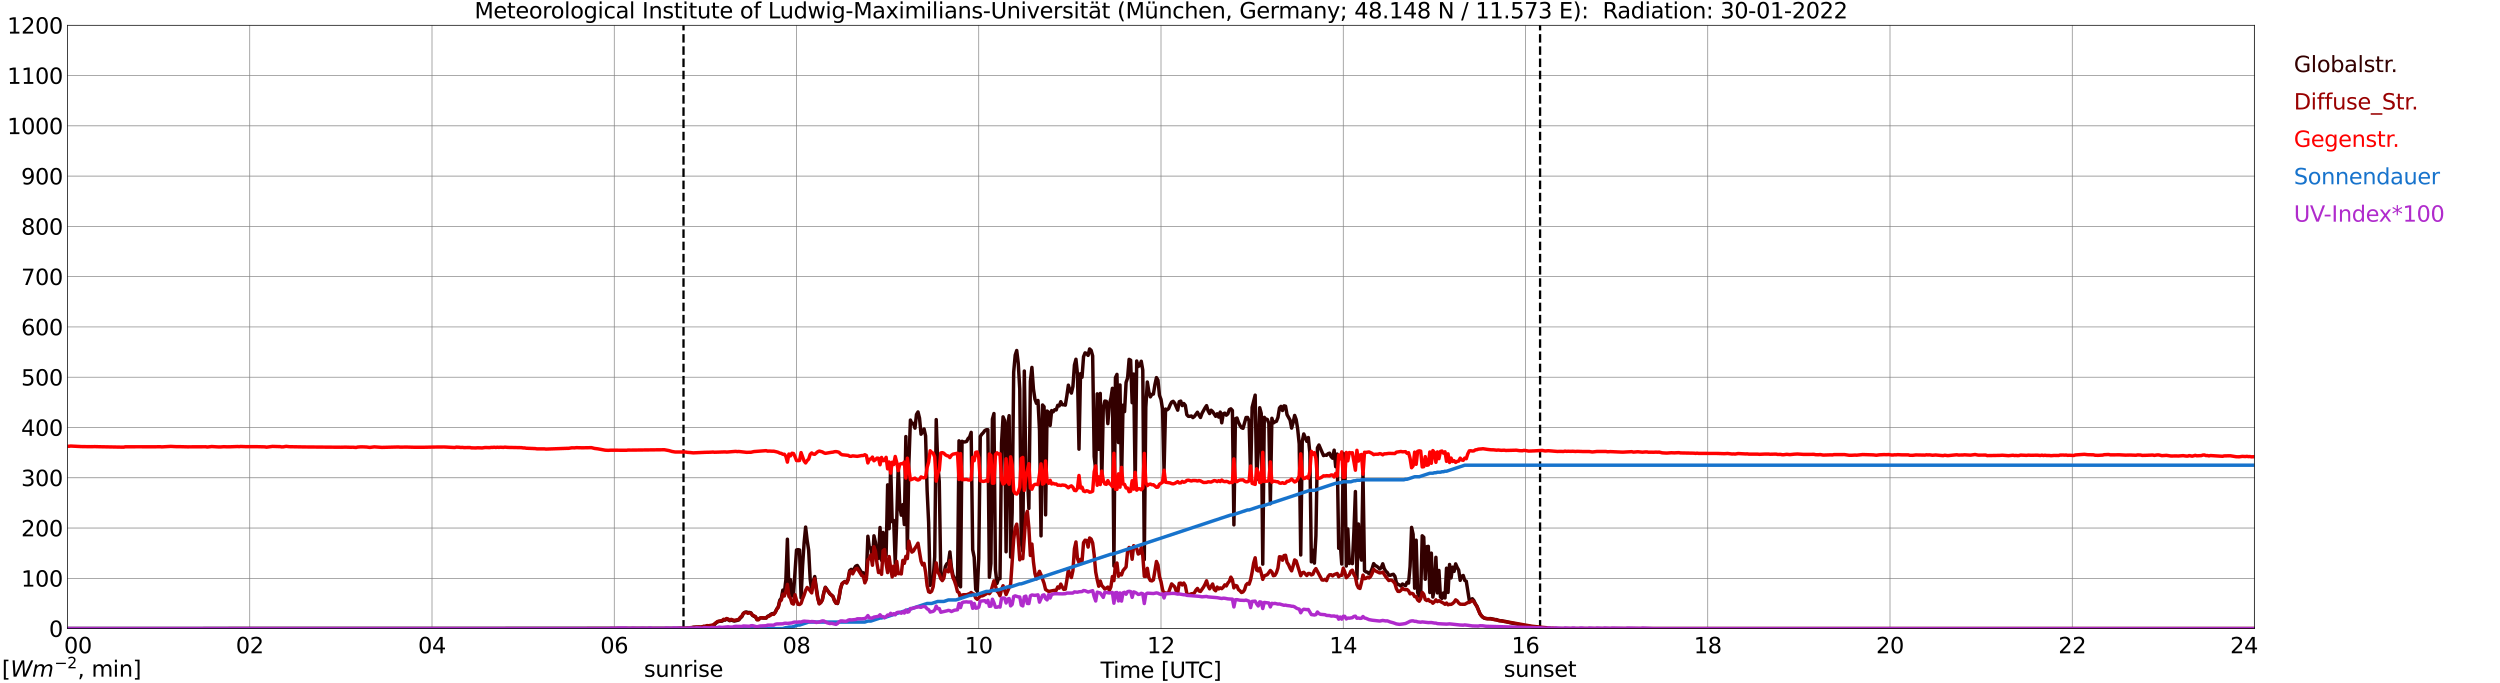 <?xml version="1.0" encoding="utf-8" standalone="no"?>
<!DOCTYPE svg PUBLIC "-//W3C//DTD SVG 1.1//EN"
  "http://www.w3.org/Graphics/SVG/1.1/DTD/svg11.dtd">
<svg xmlns:xlink="http://www.w3.org/1999/xlink" width="1085.4pt" height="296.64pt" viewBox="0 0 1085.4 296.64" xmlns="http://www.w3.org/2000/svg" version="1.1">
 <defs>
  <style type="text/css">*{stroke-linejoin: round; stroke-linecap: butt}</style>
 </defs>
 <g id="figure_1">
  <g id="patch_1">
   <path d="M 0 296.64 
L 1085.4 296.64 
L 1085.4 0 
L 0 0 
z
" style="fill: #ffffff"/>
  </g>
  <g id="axes_1">
   <g id="patch_2">
    <path d="M 29.306 272.909 
L 978.814 272.909 
L 978.814 10.976 
L 29.306 10.976 
z
" style="fill: #ffffff"/>
   </g>
   <g id="patch_3">
    <path d="M 978.814 272.909 
L 978.814 272.909 
L 978.814 10.976 
L 978.814 10.976 
z
" clip-path="url(#pc51b3bef93)" style="fill: #d3d3d3; opacity: 0.25; stroke: #d3d3d3; stroke-linejoin: miter"/>
   </g>
   <g id="matplotlib.axis_1">
    <g id="xtick_1">
     <g id="line2d_1">
      <path d="M 29.306 272.909 
L 29.306 10.976 
" clip-path="url(#pc51b3bef93)" style="fill: none; stroke: #808080; stroke-width: 0.3; stroke-linecap: square"/>
     </g>
     <g id="line2d_2"/>
     <g id="text_1">
      <!--    00 -->
      <g transform="translate(18.733 283.627) scale(0.095 -0.095)">
       <defs>
        <path id="DejaVuSans-20" transform="scale(0.016)"/>
        <path id="DejaVuSans-30" d="M 2034 4250 
Q 1547 4250 1301 3770 
Q 1056 3291 1056 2328 
Q 1056 1369 1301 889 
Q 1547 409 2034 409 
Q 2525 409 2770 889 
Q 3016 1369 3016 2328 
Q 3016 3291 2770 3770 
Q 2525 4250 2034 4250 
z
M 2034 4750 
Q 2819 4750 3233 4129 
Q 3647 3509 3647 2328 
Q 3647 1150 3233 529 
Q 2819 -91 2034 -91 
Q 1250 -91 836 529 
Q 422 1150 422 2328 
Q 422 3509 836 4129 
Q 1250 4750 2034 4750 
z
" transform="scale(0.016)"/>
       </defs>
       <use xlink:href="#DejaVuSans-20"/>
       <use xlink:href="#DejaVuSans-20" transform="translate(31.787 0)"/>
       <use xlink:href="#DejaVuSans-20" transform="translate(63.574 0)"/>
       <use xlink:href="#DejaVuSans-30" transform="translate(95.361 0)"/>
       <use xlink:href="#DejaVuSans-30" transform="translate(158.984 0)"/>
      </g>
     </g>
    </g>
    <g id="xtick_2">
     <g id="line2d_3">
      <path d="M 108.431 272.909 
L 108.431 10.976 
" clip-path="url(#pc51b3bef93)" style="fill: none; stroke: #808080; stroke-width: 0.3; stroke-linecap: square"/>
     </g>
     <g id="line2d_4"/>
     <g id="text_2">
      <!-- 02 -->
      <g transform="translate(102.387 283.627) scale(0.095 -0.095)">
       <defs>
        <path id="DejaVuSans-32" d="M 1228 531 
L 3431 531 
L 3431 0 
L 469 0 
L 469 531 
Q 828 903 1448 1529 
Q 2069 2156 2228 2338 
Q 2531 2678 2651 2914 
Q 2772 3150 2772 3378 
Q 2772 3750 2511 3984 
Q 2250 4219 1831 4219 
Q 1534 4219 1204 4116 
Q 875 4013 500 3803 
L 500 4441 
Q 881 4594 1212 4672 
Q 1544 4750 1819 4750 
Q 2544 4750 2975 4387 
Q 3406 4025 3406 3419 
Q 3406 3131 3298 2873 
Q 3191 2616 2906 2266 
Q 2828 2175 2409 1742 
Q 1991 1309 1228 531 
z
" transform="scale(0.016)"/>
       </defs>
       <use xlink:href="#DejaVuSans-30"/>
       <use xlink:href="#DejaVuSans-32" transform="translate(63.623 0)"/>
      </g>
     </g>
    </g>
    <g id="xtick_3">
     <g id="line2d_5">
      <path d="M 187.557 272.909 
L 187.557 10.976 
" clip-path="url(#pc51b3bef93)" style="fill: none; stroke: #808080; stroke-width: 0.3; stroke-linecap: square"/>
     </g>
     <g id="line2d_6"/>
     <g id="text_3">
      <!-- 04 -->
      <g transform="translate(181.513 283.627) scale(0.095 -0.095)">
       <defs>
        <path id="DejaVuSans-34" d="M 2419 4116 
L 825 1625 
L 2419 1625 
L 2419 4116 
z
M 2253 4666 
L 3047 4666 
L 3047 1625 
L 3713 1625 
L 3713 1100 
L 3047 1100 
L 3047 0 
L 2419 0 
L 2419 1100 
L 313 1100 
L 313 1709 
L 2253 4666 
z
" transform="scale(0.016)"/>
       </defs>
       <use xlink:href="#DejaVuSans-30"/>
       <use xlink:href="#DejaVuSans-34" transform="translate(63.623 0)"/>
      </g>
     </g>
    </g>
    <g id="xtick_4">
     <g id="line2d_7">
      <path d="M 266.683 272.909 
L 266.683 10.976 
" clip-path="url(#pc51b3bef93)" style="fill: none; stroke: #808080; stroke-width: 0.3; stroke-linecap: square"/>
     </g>
     <g id="line2d_8"/>
     <g id="text_4">
      <!-- 06 -->
      <g transform="translate(260.638 283.627) scale(0.095 -0.095)">
       <defs>
        <path id="DejaVuSans-36" d="M 2113 2584 
Q 1688 2584 1439 2293 
Q 1191 2003 1191 1497 
Q 1191 994 1439 701 
Q 1688 409 2113 409 
Q 2538 409 2786 701 
Q 3034 994 3034 1497 
Q 3034 2003 2786 2293 
Q 2538 2584 2113 2584 
z
M 3366 4563 
L 3366 3988 
Q 3128 4100 2886 4159 
Q 2644 4219 2406 4219 
Q 1781 4219 1451 3797 
Q 1122 3375 1075 2522 
Q 1259 2794 1537 2939 
Q 1816 3084 2150 3084 
Q 2853 3084 3261 2657 
Q 3669 2231 3669 1497 
Q 3669 778 3244 343 
Q 2819 -91 2113 -91 
Q 1303 -91 875 529 
Q 447 1150 447 2328 
Q 447 3434 972 4092 
Q 1497 4750 2381 4750 
Q 2619 4750 2861 4703 
Q 3103 4656 3366 4563 
z
" transform="scale(0.016)"/>
       </defs>
       <use xlink:href="#DejaVuSans-30"/>
       <use xlink:href="#DejaVuSans-36" transform="translate(63.623 0)"/>
      </g>
     </g>
    </g>
    <g id="xtick_5">
     <g id="line2d_9">
      <path d="M 345.808 272.909 
L 345.808 10.976 
" clip-path="url(#pc51b3bef93)" style="fill: none; stroke: #808080; stroke-width: 0.3; stroke-linecap: square"/>
     </g>
     <g id="line2d_10"/>
     <g id="text_5">
      <!-- 08 -->
      <g transform="translate(339.764 283.627) scale(0.095 -0.095)">
       <defs>
        <path id="DejaVuSans-38" d="M 2034 2216 
Q 1584 2216 1326 1975 
Q 1069 1734 1069 1313 
Q 1069 891 1326 650 
Q 1584 409 2034 409 
Q 2484 409 2743 651 
Q 3003 894 3003 1313 
Q 3003 1734 2745 1975 
Q 2488 2216 2034 2216 
z
M 1403 2484 
Q 997 2584 770 2862 
Q 544 3141 544 3541 
Q 544 4100 942 4425 
Q 1341 4750 2034 4750 
Q 2731 4750 3128 4425 
Q 3525 4100 3525 3541 
Q 3525 3141 3298 2862 
Q 3072 2584 2669 2484 
Q 3125 2378 3379 2068 
Q 3634 1759 3634 1313 
Q 3634 634 3220 271 
Q 2806 -91 2034 -91 
Q 1263 -91 848 271 
Q 434 634 434 1313 
Q 434 1759 690 2068 
Q 947 2378 1403 2484 
z
M 1172 3481 
Q 1172 3119 1398 2916 
Q 1625 2713 2034 2713 
Q 2441 2713 2670 2916 
Q 2900 3119 2900 3481 
Q 2900 3844 2670 4047 
Q 2441 4250 2034 4250 
Q 1625 4250 1398 4047 
Q 1172 3844 1172 3481 
z
" transform="scale(0.016)"/>
       </defs>
       <use xlink:href="#DejaVuSans-30"/>
       <use xlink:href="#DejaVuSans-38" transform="translate(63.623 0)"/>
      </g>
     </g>
    </g>
    <g id="xtick_6">
     <g id="line2d_11">
      <path d="M 424.934 272.909 
L 424.934 10.976 
" clip-path="url(#pc51b3bef93)" style="fill: none; stroke: #808080; stroke-width: 0.3; stroke-linecap: square"/>
     </g>
     <g id="line2d_12"/>
     <g id="text_6">
      <!-- 10 -->
      <g transform="translate(418.89 283.627) scale(0.095 -0.095)">
       <defs>
        <path id="DejaVuSans-31" d="M 794 531 
L 1825 531 
L 1825 4091 
L 703 3866 
L 703 4441 
L 1819 4666 
L 2450 4666 
L 2450 531 
L 3481 531 
L 3481 0 
L 794 0 
L 794 531 
z
" transform="scale(0.016)"/>
       </defs>
       <use xlink:href="#DejaVuSans-31"/>
       <use xlink:href="#DejaVuSans-30" transform="translate(63.623 0)"/>
      </g>
     </g>
    </g>
    <g id="xtick_7">
     <g id="line2d_13">
      <path d="M 504.06 272.909 
L 504.06 10.976 
" clip-path="url(#pc51b3bef93)" style="fill: none; stroke: #808080; stroke-width: 0.3; stroke-linecap: square"/>
     </g>
     <g id="line2d_14"/>
     <g id="text_7">
      <!-- 12 -->
      <g transform="translate(498.015 283.627) scale(0.095 -0.095)">
       <use xlink:href="#DejaVuSans-31"/>
       <use xlink:href="#DejaVuSans-32" transform="translate(63.623 0)"/>
      </g>
     </g>
    </g>
    <g id="xtick_8">
     <g id="line2d_15">
      <path d="M 583.185 272.909 
L 583.185 10.976 
" clip-path="url(#pc51b3bef93)" style="fill: none; stroke: #808080; stroke-width: 0.3; stroke-linecap: square"/>
     </g>
     <g id="line2d_16"/>
     <g id="text_8">
      <!-- 14 -->
      <g transform="translate(577.141 283.627) scale(0.095 -0.095)">
       <use xlink:href="#DejaVuSans-31"/>
       <use xlink:href="#DejaVuSans-34" transform="translate(63.623 0)"/>
      </g>
     </g>
    </g>
    <g id="xtick_9">
     <g id="line2d_17">
      <path d="M 662.311 272.909 
L 662.311 10.976 
" clip-path="url(#pc51b3bef93)" style="fill: none; stroke: #808080; stroke-width: 0.3; stroke-linecap: square"/>
     </g>
     <g id="line2d_18"/>
     <g id="text_9">
      <!-- 16 -->
      <g transform="translate(656.267 283.627) scale(0.095 -0.095)">
       <use xlink:href="#DejaVuSans-31"/>
       <use xlink:href="#DejaVuSans-36" transform="translate(63.623 0)"/>
      </g>
     </g>
    </g>
    <g id="xtick_10">
     <g id="line2d_19">
      <path d="M 741.437 272.909 
L 741.437 10.976 
" clip-path="url(#pc51b3bef93)" style="fill: none; stroke: #808080; stroke-width: 0.3; stroke-linecap: square"/>
     </g>
     <g id="line2d_20"/>
     <g id="text_10">
      <!-- 18 -->
      <g transform="translate(735.392 283.627) scale(0.095 -0.095)">
       <use xlink:href="#DejaVuSans-31"/>
       <use xlink:href="#DejaVuSans-38" transform="translate(63.623 0)"/>
      </g>
     </g>
    </g>
    <g id="xtick_11">
     <g id="line2d_21">
      <path d="M 820.562 272.909 
L 820.562 10.976 
" clip-path="url(#pc51b3bef93)" style="fill: none; stroke: #808080; stroke-width: 0.3; stroke-linecap: square"/>
     </g>
     <g id="line2d_22"/>
     <g id="text_11">
      <!-- 20 -->
      <g transform="translate(814.518 283.627) scale(0.095 -0.095)">
       <use xlink:href="#DejaVuSans-32"/>
       <use xlink:href="#DejaVuSans-30" transform="translate(63.623 0)"/>
      </g>
     </g>
    </g>
    <g id="xtick_12">
     <g id="line2d_23">
      <path d="M 899.688 272.909 
L 899.688 10.976 
" clip-path="url(#pc51b3bef93)" style="fill: none; stroke: #808080; stroke-width: 0.3; stroke-linecap: square"/>
     </g>
     <g id="line2d_24"/>
     <g id="text_12">
      <!-- 22 -->
      <g transform="translate(893.644 283.627) scale(0.095 -0.095)">
       <use xlink:href="#DejaVuSans-32"/>
       <use xlink:href="#DejaVuSans-32" transform="translate(63.623 0)"/>
      </g>
     </g>
    </g>
    <g id="xtick_13">
     <g id="line2d_25">
      <path d="M 978.814 272.909 
L 978.814 10.976 
" clip-path="url(#pc51b3bef93)" style="fill: none; stroke: #808080; stroke-width: 0.3; stroke-linecap: square"/>
     </g>
     <g id="line2d_26"/>
     <g id="text_13">
      <!-- 24    -->
      <g transform="translate(968.241 283.627) scale(0.095 -0.095)">
       <use xlink:href="#DejaVuSans-32"/>
       <use xlink:href="#DejaVuSans-34" transform="translate(63.623 0)"/>
       <use xlink:href="#DejaVuSans-20" transform="translate(127.246 0)"/>
       <use xlink:href="#DejaVuSans-20" transform="translate(159.033 0)"/>
       <use xlink:href="#DejaVuSans-20" transform="translate(190.82 0)"/>
      </g>
     </g>
    </g>
    <g id="text_14">
     <!-- Time [UTC] -->
     <g transform="translate(477.806 294.322) scale(0.095 -0.095)">
      <defs>
       <path id="DejaVuSans-54" d="M -19 4666 
L 3928 4666 
L 3928 4134 
L 2272 4134 
L 2272 0 
L 1638 0 
L 1638 4134 
L -19 4134 
L -19 4666 
z
" transform="scale(0.016)"/>
       <path id="DejaVuSans-69" d="M 603 3500 
L 1178 3500 
L 1178 0 
L 603 0 
L 603 3500 
z
M 603 4863 
L 1178 4863 
L 1178 4134 
L 603 4134 
L 603 4863 
z
" transform="scale(0.016)"/>
       <path id="DejaVuSans-6d" d="M 3328 2828 
Q 3544 3216 3844 3400 
Q 4144 3584 4550 3584 
Q 5097 3584 5394 3201 
Q 5691 2819 5691 2113 
L 5691 0 
L 5113 0 
L 5113 2094 
Q 5113 2597 4934 2840 
Q 4756 3084 4391 3084 
Q 3944 3084 3684 2787 
Q 3425 2491 3425 1978 
L 3425 0 
L 2847 0 
L 2847 2094 
Q 2847 2600 2669 2842 
Q 2491 3084 2119 3084 
Q 1678 3084 1418 2786 
Q 1159 2488 1159 1978 
L 1159 0 
L 581 0 
L 581 3500 
L 1159 3500 
L 1159 2956 
Q 1356 3278 1631 3431 
Q 1906 3584 2284 3584 
Q 2666 3584 2933 3390 
Q 3200 3197 3328 2828 
z
" transform="scale(0.016)"/>
       <path id="DejaVuSans-65" d="M 3597 1894 
L 3597 1613 
L 953 1613 
Q 991 1019 1311 708 
Q 1631 397 2203 397 
Q 2534 397 2845 478 
Q 3156 559 3463 722 
L 3463 178 
Q 3153 47 2828 -22 
Q 2503 -91 2169 -91 
Q 1331 -91 842 396 
Q 353 884 353 1716 
Q 353 2575 817 3079 
Q 1281 3584 2069 3584 
Q 2775 3584 3186 3129 
Q 3597 2675 3597 1894 
z
M 3022 2063 
Q 3016 2534 2758 2815 
Q 2500 3097 2075 3097 
Q 1594 3097 1305 2825 
Q 1016 2553 972 2059 
L 3022 2063 
z
" transform="scale(0.016)"/>
       <path id="DejaVuSans-5b" d="M 550 4863 
L 1875 4863 
L 1875 4416 
L 1125 4416 
L 1125 -397 
L 1875 -397 
L 1875 -844 
L 550 -844 
L 550 4863 
z
" transform="scale(0.016)"/>
       <path id="DejaVuSans-55" d="M 556 4666 
L 1191 4666 
L 1191 1831 
Q 1191 1081 1462 751 
Q 1734 422 2344 422 
Q 2950 422 3222 751 
Q 3494 1081 3494 1831 
L 3494 4666 
L 4128 4666 
L 4128 1753 
Q 4128 841 3676 375 
Q 3225 -91 2344 -91 
Q 1459 -91 1007 375 
Q 556 841 556 1753 
L 556 4666 
z
" transform="scale(0.016)"/>
       <path id="DejaVuSans-43" d="M 4122 4306 
L 4122 3641 
Q 3803 3938 3442 4084 
Q 3081 4231 2675 4231 
Q 1875 4231 1450 3742 
Q 1025 3253 1025 2328 
Q 1025 1406 1450 917 
Q 1875 428 2675 428 
Q 3081 428 3442 575 
Q 3803 722 4122 1019 
L 4122 359 
Q 3791 134 3420 21 
Q 3050 -91 2638 -91 
Q 1578 -91 968 557 
Q 359 1206 359 2328 
Q 359 3453 968 4101 
Q 1578 4750 2638 4750 
Q 3056 4750 3426 4639 
Q 3797 4528 4122 4306 
z
" transform="scale(0.016)"/>
       <path id="DejaVuSans-5d" d="M 1947 4863 
L 1947 -844 
L 622 -844 
L 622 -397 
L 1369 -397 
L 1369 4416 
L 622 4416 
L 622 4863 
L 1947 4863 
z
" transform="scale(0.016)"/>
      </defs>
      <use xlink:href="#DejaVuSans-54"/>
      <use xlink:href="#DejaVuSans-69" transform="translate(57.959 0)"/>
      <use xlink:href="#DejaVuSans-6d" transform="translate(85.742 0)"/>
      <use xlink:href="#DejaVuSans-65" transform="translate(183.154 0)"/>
      <use xlink:href="#DejaVuSans-20" transform="translate(244.678 0)"/>
      <use xlink:href="#DejaVuSans-5b" transform="translate(276.465 0)"/>
      <use xlink:href="#DejaVuSans-55" transform="translate(315.479 0)"/>
      <use xlink:href="#DejaVuSans-54" transform="translate(388.672 0)"/>
      <use xlink:href="#DejaVuSans-43" transform="translate(443.881 0)"/>
      <use xlink:href="#DejaVuSans-5d" transform="translate(513.705 0)"/>
     </g>
    </g>
   </g>
   <g id="matplotlib.axis_2">
    <g id="ytick_1">
     <g id="line2d_27">
      <path d="M 29.306 272.909 
L 978.814 272.909 
" clip-path="url(#pc51b3bef93)" style="fill: none; stroke: #808080; stroke-width: 0.3; stroke-linecap: square"/>
     </g>
     <g id="line2d_28"/>
     <g id="text_15">
      <!-- 0 -->
      <g transform="translate(21.261 276.518) scale(0.095 -0.095)">
       <use xlink:href="#DejaVuSans-30"/>
      </g>
     </g>
    </g>
    <g id="ytick_2">
     <g id="line2d_29">
      <path d="M 29.306 251.081 
L 978.814 251.081 
" clip-path="url(#pc51b3bef93)" style="fill: none; stroke: #808080; stroke-width: 0.3; stroke-linecap: square"/>
     </g>
     <g id="line2d_30"/>
     <g id="text_16">
      <!-- 100 -->
      <g transform="translate(9.173 254.69) scale(0.095 -0.095)">
       <use xlink:href="#DejaVuSans-31"/>
       <use xlink:href="#DejaVuSans-30" transform="translate(63.623 0)"/>
       <use xlink:href="#DejaVuSans-30" transform="translate(127.246 0)"/>
      </g>
     </g>
    </g>
    <g id="ytick_3">
     <g id="line2d_31">
      <path d="M 29.306 229.253 
L 978.814 229.253 
" clip-path="url(#pc51b3bef93)" style="fill: none; stroke: #808080; stroke-width: 0.3; stroke-linecap: square"/>
     </g>
     <g id="line2d_32"/>
     <g id="text_17">
      <!-- 200 -->
      <g transform="translate(9.173 232.863) scale(0.095 -0.095)">
       <use xlink:href="#DejaVuSans-32"/>
       <use xlink:href="#DejaVuSans-30" transform="translate(63.623 0)"/>
       <use xlink:href="#DejaVuSans-30" transform="translate(127.246 0)"/>
      </g>
     </g>
    </g>
    <g id="ytick_4">
     <g id="line2d_33">
      <path d="M 29.306 207.426 
L 978.814 207.426 
" clip-path="url(#pc51b3bef93)" style="fill: none; stroke: #808080; stroke-width: 0.3; stroke-linecap: square"/>
     </g>
     <g id="line2d_34"/>
     <g id="text_18">
      <!-- 300 -->
      <g transform="translate(9.173 211.035) scale(0.095 -0.095)">
       <defs>
        <path id="DejaVuSans-33" d="M 2597 2516 
Q 3050 2419 3304 2112 
Q 3559 1806 3559 1356 
Q 3559 666 3084 287 
Q 2609 -91 1734 -91 
Q 1441 -91 1130 -33 
Q 819 25 488 141 
L 488 750 
Q 750 597 1062 519 
Q 1375 441 1716 441 
Q 2309 441 2620 675 
Q 2931 909 2931 1356 
Q 2931 1769 2642 2001 
Q 2353 2234 1838 2234 
L 1294 2234 
L 1294 2753 
L 1863 2753 
Q 2328 2753 2575 2939 
Q 2822 3125 2822 3475 
Q 2822 3834 2567 4026 
Q 2313 4219 1838 4219 
Q 1578 4219 1281 4162 
Q 984 4106 628 3988 
L 628 4550 
Q 988 4650 1302 4700 
Q 1616 4750 1894 4750 
Q 2613 4750 3031 4423 
Q 3450 4097 3450 3541 
Q 3450 3153 3228 2886 
Q 3006 2619 2597 2516 
z
" transform="scale(0.016)"/>
       </defs>
       <use xlink:href="#DejaVuSans-33"/>
       <use xlink:href="#DejaVuSans-30" transform="translate(63.623 0)"/>
       <use xlink:href="#DejaVuSans-30" transform="translate(127.246 0)"/>
      </g>
     </g>
    </g>
    <g id="ytick_5">
     <g id="line2d_35">
      <path d="M 29.306 185.598 
L 978.814 185.598 
" clip-path="url(#pc51b3bef93)" style="fill: none; stroke: #808080; stroke-width: 0.3; stroke-linecap: square"/>
     </g>
     <g id="line2d_36"/>
     <g id="text_19">
      <!-- 400 -->
      <g transform="translate(9.173 189.207) scale(0.095 -0.095)">
       <use xlink:href="#DejaVuSans-34"/>
       <use xlink:href="#DejaVuSans-30" transform="translate(63.623 0)"/>
       <use xlink:href="#DejaVuSans-30" transform="translate(127.246 0)"/>
      </g>
     </g>
    </g>
    <g id="ytick_6">
     <g id="line2d_37">
      <path d="M 29.306 163.77 
L 978.814 163.77 
" clip-path="url(#pc51b3bef93)" style="fill: none; stroke: #808080; stroke-width: 0.3; stroke-linecap: square"/>
     </g>
     <g id="line2d_38"/>
     <g id="text_20">
      <!-- 500 -->
      <g transform="translate(9.173 167.379) scale(0.095 -0.095)">
       <defs>
        <path id="DejaVuSans-35" d="M 691 4666 
L 3169 4666 
L 3169 4134 
L 1269 4134 
L 1269 2991 
Q 1406 3038 1543 3061 
Q 1681 3084 1819 3084 
Q 2600 3084 3056 2656 
Q 3513 2228 3513 1497 
Q 3513 744 3044 326 
Q 2575 -91 1722 -91 
Q 1428 -91 1123 -41 
Q 819 9 494 109 
L 494 744 
Q 775 591 1075 516 
Q 1375 441 1709 441 
Q 2250 441 2565 725 
Q 2881 1009 2881 1497 
Q 2881 1984 2565 2268 
Q 2250 2553 1709 2553 
Q 1456 2553 1204 2497 
Q 953 2441 691 2322 
L 691 4666 
z
" transform="scale(0.016)"/>
       </defs>
       <use xlink:href="#DejaVuSans-35"/>
       <use xlink:href="#DejaVuSans-30" transform="translate(63.623 0)"/>
       <use xlink:href="#DejaVuSans-30" transform="translate(127.246 0)"/>
      </g>
     </g>
    </g>
    <g id="ytick_7">
     <g id="line2d_39">
      <path d="M 29.306 141.942 
L 978.814 141.942 
" clip-path="url(#pc51b3bef93)" style="fill: none; stroke: #808080; stroke-width: 0.3; stroke-linecap: square"/>
     </g>
     <g id="line2d_40"/>
     <g id="text_21">
      <!-- 600 -->
      <g transform="translate(9.173 145.551) scale(0.095 -0.095)">
       <use xlink:href="#DejaVuSans-36"/>
       <use xlink:href="#DejaVuSans-30" transform="translate(63.623 0)"/>
       <use xlink:href="#DejaVuSans-30" transform="translate(127.246 0)"/>
      </g>
     </g>
    </g>
    <g id="ytick_8">
     <g id="line2d_41">
      <path d="M 29.306 120.114 
L 978.814 120.114 
" clip-path="url(#pc51b3bef93)" style="fill: none; stroke: #808080; stroke-width: 0.3; stroke-linecap: square"/>
     </g>
     <g id="line2d_42"/>
     <g id="text_22">
      <!-- 700 -->
      <g transform="translate(9.173 123.724) scale(0.095 -0.095)">
       <defs>
        <path id="DejaVuSans-37" d="M 525 4666 
L 3525 4666 
L 3525 4397 
L 1831 0 
L 1172 0 
L 2766 4134 
L 525 4134 
L 525 4666 
z
" transform="scale(0.016)"/>
       </defs>
       <use xlink:href="#DejaVuSans-37"/>
       <use xlink:href="#DejaVuSans-30" transform="translate(63.623 0)"/>
       <use xlink:href="#DejaVuSans-30" transform="translate(127.246 0)"/>
      </g>
     </g>
    </g>
    <g id="ytick_9">
     <g id="line2d_43">
      <path d="M 29.306 98.287 
L 978.814 98.287 
" clip-path="url(#pc51b3bef93)" style="fill: none; stroke: #808080; stroke-width: 0.3; stroke-linecap: square"/>
     </g>
     <g id="line2d_44"/>
     <g id="text_23">
      <!-- 800 -->
      <g transform="translate(9.173 101.896) scale(0.095 -0.095)">
       <use xlink:href="#DejaVuSans-38"/>
       <use xlink:href="#DejaVuSans-30" transform="translate(63.623 0)"/>
       <use xlink:href="#DejaVuSans-30" transform="translate(127.246 0)"/>
      </g>
     </g>
    </g>
    <g id="ytick_10">
     <g id="line2d_45">
      <path d="M 29.306 76.459 
L 978.814 76.459 
" clip-path="url(#pc51b3bef93)" style="fill: none; stroke: #808080; stroke-width: 0.3; stroke-linecap: square"/>
     </g>
     <g id="line2d_46"/>
     <g id="text_24">
      <!-- 900 -->
      <g transform="translate(9.173 80.068) scale(0.095 -0.095)">
       <defs>
        <path id="DejaVuSans-39" d="M 703 97 
L 703 672 
Q 941 559 1184 500 
Q 1428 441 1663 441 
Q 2288 441 2617 861 
Q 2947 1281 2994 2138 
Q 2813 1869 2534 1725 
Q 2256 1581 1919 1581 
Q 1219 1581 811 2004 
Q 403 2428 403 3163 
Q 403 3881 828 4315 
Q 1253 4750 1959 4750 
Q 2769 4750 3195 4129 
Q 3622 3509 3622 2328 
Q 3622 1225 3098 567 
Q 2575 -91 1691 -91 
Q 1453 -91 1209 -44 
Q 966 3 703 97 
z
M 1959 2075 
Q 2384 2075 2632 2365 
Q 2881 2656 2881 3163 
Q 2881 3666 2632 3958 
Q 2384 4250 1959 4250 
Q 1534 4250 1286 3958 
Q 1038 3666 1038 3163 
Q 1038 2656 1286 2365 
Q 1534 2075 1959 2075 
z
" transform="scale(0.016)"/>
       </defs>
       <use xlink:href="#DejaVuSans-39"/>
       <use xlink:href="#DejaVuSans-30" transform="translate(63.623 0)"/>
       <use xlink:href="#DejaVuSans-30" transform="translate(127.246 0)"/>
      </g>
     </g>
    </g>
    <g id="ytick_11">
     <g id="line2d_47">
      <path d="M 29.306 54.631 
L 978.814 54.631 
" clip-path="url(#pc51b3bef93)" style="fill: none; stroke: #808080; stroke-width: 0.3; stroke-linecap: square"/>
     </g>
     <g id="line2d_48"/>
     <g id="text_25">
      <!-- 1000 -->
      <g transform="translate(3.128 58.24) scale(0.095 -0.095)">
       <use xlink:href="#DejaVuSans-31"/>
       <use xlink:href="#DejaVuSans-30" transform="translate(63.623 0)"/>
       <use xlink:href="#DejaVuSans-30" transform="translate(127.246 0)"/>
       <use xlink:href="#DejaVuSans-30" transform="translate(190.869 0)"/>
      </g>
     </g>
    </g>
    <g id="ytick_12">
     <g id="line2d_49">
      <path d="M 29.306 32.803 
L 978.814 32.803 
" clip-path="url(#pc51b3bef93)" style="fill: none; stroke: #808080; stroke-width: 0.3; stroke-linecap: square"/>
     </g>
     <g id="line2d_50"/>
     <g id="text_26">
      <!-- 1100 -->
      <g transform="translate(3.128 36.413) scale(0.095 -0.095)">
       <use xlink:href="#DejaVuSans-31"/>
       <use xlink:href="#DejaVuSans-31" transform="translate(63.623 0)"/>
       <use xlink:href="#DejaVuSans-30" transform="translate(127.246 0)"/>
       <use xlink:href="#DejaVuSans-30" transform="translate(190.869 0)"/>
      </g>
     </g>
    </g>
    <g id="ytick_13">
     <g id="line2d_51">
      <path d="M 29.306 10.976 
L 978.814 10.976 
" clip-path="url(#pc51b3bef93)" style="fill: none; stroke: #808080; stroke-width: 0.3; stroke-linecap: square"/>
     </g>
     <g id="line2d_52"/>
     <g id="text_27">
      <!-- 1200 -->
      <g transform="translate(3.128 14.585) scale(0.095 -0.095)">
       <use xlink:href="#DejaVuSans-31"/>
       <use xlink:href="#DejaVuSans-32" transform="translate(63.623 0)"/>
       <use xlink:href="#DejaVuSans-30" transform="translate(127.246 0)"/>
       <use xlink:href="#DejaVuSans-30" transform="translate(190.869 0)"/>
      </g>
     </g>
    </g>
   </g>
   <g id="line2d_53">
    <path d="M 296.751 272.909 
L 296.751 10.976 
" clip-path="url(#pc51b3bef93)" style="fill: none; stroke-dasharray: 3.7,1.6; stroke-dashoffset: 0; stroke: #000000"/>
   </g>
   <g id="line2d_54">
    <path d="M 668.641 272.909 
L 668.641 10.976 
" clip-path="url(#pc51b3bef93)" style="fill: none; stroke-dasharray: 3.7,1.6; stroke-dashoffset: 0; stroke: #000000"/>
   </g>
   <g id="line2d_55">
    <path d="M 29.306 272.909 
L 298.333 272.85 
L 300.311 272.612 
L 300.971 272.359 
L 304.267 272.291 
L 304.927 272.208 
L 305.586 272.005 
L 306.246 272.09 
L 306.905 271.802 
L 308.224 271.802 
L 309.543 271.531 
L 310.202 271.178 
L 310.861 270.486 
L 311.521 269.997 
L 312.18 269.759 
L 313.499 269.691 
L 314.158 269.185 
L 314.818 269.237 
L 315.477 268.714 
L 316.796 269.473 
L 317.455 269.22 
L 318.774 269.659 
L 320.752 269.185 
L 321.411 268.342 
L 322.071 267.751 
L 322.73 266.35 
L 323.39 265.843 
L 324.049 265.675 
L 324.708 265.944 
L 325.368 265.893 
L 326.027 266.079 
L 326.686 267.127 
L 327.346 267.583 
L 328.005 267.819 
L 328.665 269.017 
L 329.324 268.932 
L 329.983 268.325 
L 330.643 268.225 
L 331.302 268.342 
L 332.621 268.325 
L 333.28 267.548 
L 333.94 267.33 
L 334.599 266.738 
L 335.258 266.384 
L 335.918 266.485 
L 336.577 265.758 
L 337.236 264.409 
L 337.896 263.464 
L 338.555 260.576 
L 339.215 259.731 
L 339.874 256.204 
L 340.533 257.317 
L 341.193 251.714 
L 341.852 234.106 
L 342.512 256.625 
L 343.171 251.646 
L 343.83 258.786 
L 344.49 258.179 
L 345.808 238.799 
L 346.468 238.613 
L 347.127 238.766 
L 347.787 259.581 
L 348.446 245.77 
L 349.105 235.71 
L 349.765 228.839 
L 350.424 234.512 
L 351.083 238.833 
L 351.743 251.426 
L 352.402 256.304 
L 353.062 252.439 
L 353.721 250.313 
L 355.04 259.428 
L 355.699 262.063 
L 356.359 261.521 
L 357.018 260.391 
L 357.677 257.267 
L 358.337 254.955 
L 360.315 257.808 
L 361.634 258.904 
L 362.293 260.779 
L 362.952 261.809 
L 363.612 262.028 
L 364.271 259.631 
L 364.93 255.68 
L 365.59 253.436 
L 366.249 252.862 
L 366.909 252.439 
L 367.568 252.895 
L 368.227 251.443 
L 368.887 247.763 
L 369.546 247.207 
L 370.206 248.27 
L 370.865 246.851 
L 371.524 245.805 
L 372.184 245.502 
L 374.162 248.726 
L 374.821 248.658 
L 375.481 251.95 
L 376.14 249.874 
L 376.799 232.822 
L 377.459 237.939 
L 378.118 237.821 
L 378.777 243.745 
L 379.437 232.637 
L 380.096 235.524 
L 380.756 241.213 
L 381.415 242.429 
L 382.074 229.024 
L 382.734 243.273 
L 383.393 231.17 
L 384.053 232.942 
L 384.712 241.213 
L 385.371 210.505 
L 386.031 229.53 
L 386.69 201.829 
L 387.349 226.492 
L 388.009 225.953 
L 388.668 244.557 
L 389.328 225.75 
L 389.987 202.217 
L 390.646 219.756 
L 391.306 223.674 
L 391.965 219.099 
L 392.624 227.725 
L 393.284 189.54 
L 393.943 238.31 
L 394.603 201.137 
L 395.262 182.38 
L 395.921 183.934 
L 396.581 183.817 
L 397.24 185.892 
L 397.899 179.966 
L 398.559 178.853 
L 399.218 181.52 
L 399.878 188.51 
L 400.537 187.564 
L 401.196 186.246 
L 401.856 189.269 
L 402.515 212.852 
L 403.175 226.898 
L 403.834 254.161 
L 404.493 252.186 
L 405.153 251.308 
L 405.812 241.769 
L 406.471 182.18 
L 407.131 201.355 
L 407.79 209.021 
L 408.45 249.771 
L 409.109 250.769 
L 409.768 249.771 
L 410.428 246.008 
L 411.087 244.742 
L 411.746 244.454 
L 412.406 239.626 
L 413.065 246.209 
L 413.725 249.671 
L 414.384 250.987 
L 415.703 254.143 
L 416.362 191.395 
L 417.022 254.77 
L 417.681 191.598 
L 418.34 191.886 
L 419 191.851 
L 419.659 191.648 
L 420.318 190.4 
L 420.978 189.725 
L 421.637 187.715 
L 422.297 238.648 
L 422.956 241.99 
L 423.615 255.933 
L 424.275 256.761 
L 424.934 242.378 
L 425.593 189.455 
L 426.253 188.527 
L 426.912 187.85 
L 427.572 186.923 
L 428.231 186.567 
L 428.89 186.567 
L 429.55 250.616 
L 430.209 244.622 
L 430.869 181.977 
L 431.528 179.545 
L 432.187 247.342 
L 432.847 253.301 
L 433.506 251.258 
L 434.165 251.208 
L 434.825 192.358 
L 435.484 180.979 
L 436.144 182.551 
L 436.803 239.558 
L 437.462 184.712 
L 438.122 180.473 
L 438.781 241.837 
L 439.44 222.576 
L 440.1 161.55 
L 440.759 154.19 
L 441.419 152.179 
L 442.078 157.632 
L 442.737 168.91 
L 443.397 235.524 
L 444.056 239.255 
L 444.716 161.094 
L 445.375 203.128 
L 446.034 205.088 
L 446.694 220.754 
L 447.353 165.551 
L 448.012 159.525 
L 448.672 168.843 
L 449.331 173.315 
L 449.991 175.105 
L 450.65 173.872 
L 451.309 186.873 
L 451.969 232.654 
L 452.628 175.832 
L 453.287 176.592 
L 453.947 223.539 
L 454.606 178.464 
L 455.266 178.971 
L 455.925 184.712 
L 456.584 178.261 
L 457.244 178.803 
L 457.903 177.873 
L 458.563 177.976 
L 459.222 175.965 
L 459.881 176.236 
L 460.541 174.396 
L 461.2 175.712 
L 461.859 175.729 
L 462.519 175.9 
L 463.178 171.931 
L 463.838 167.221 
L 464.497 169.45 
L 465.156 170.665 
L 465.816 167.795 
L 466.475 158.494 
L 467.134 155.977 
L 467.794 162.428 
L 468.453 195.008 
L 469.113 162.242 
L 469.772 163.779 
L 470.431 154.847 
L 471.091 153.21 
L 471.75 153.445 
L 472.409 154.29 
L 473.069 151.505 
L 473.728 152.112 
L 474.388 154.526 
L 475.047 198.234 
L 475.706 203.955 
L 476.366 171.004 
L 477.025 195.075 
L 477.685 170.818 
L 478.344 208.868 
L 479.003 177.316 
L 479.663 174.125 
L 480.322 174.228 
L 480.981 183.917 
L 481.641 175.409 
L 482.3 172.962 
L 482.96 168.59 
L 483.619 245.738 
L 484.278 163.964 
L 484.938 162.545 
L 485.597 192.14 
L 486.256 167.138 
L 486.916 209.442 
L 487.575 175.915 
L 488.235 178.7 
L 488.894 166.04 
L 489.553 164.082 
L 490.213 156.03 
L 490.872 156.383 
L 491.532 174.834 
L 492.191 162.393 
L 492.85 211.536 
L 493.51 156.739 
L 494.169 159.119 
L 494.828 158.697 
L 495.488 156.84 
L 496.147 160.688 
L 496.807 242.97 
L 497.466 176.845 
L 498.125 165.855 
L 498.785 170.109 
L 499.444 172.302 
L 500.103 171.239 
L 500.763 171.087 
L 501.422 166.968 
L 502.082 163.947 
L 502.741 165.027 
L 503.4 171.678 
L 504.06 173.418 
L 504.719 177.502 
L 505.379 204.429 
L 506.038 177.604 
L 506.697 177.941 
L 507.357 177.419 
L 508.016 175.797 
L 508.675 174.566 
L 509.335 174.245 
L 509.994 175.037 
L 511.313 178.076 
L 511.972 174.413 
L 512.632 174.143 
L 513.291 176.085 
L 513.95 175.19 
L 514.61 175.983 
L 515.269 180.069 
L 515.929 180.743 
L 516.588 180.761 
L 517.247 180.608 
L 517.907 181.3 
L 518.566 180.793 
L 519.885 178.971 
L 520.544 180.254 
L 521.204 181.25 
L 521.863 179.46 
L 523.182 177.081 
L 523.841 176.118 
L 524.501 178.347 
L 525.16 179.545 
L 525.819 178.111 
L 526.479 178.7 
L 527.797 180.743 
L 528.457 179.645 
L 529.116 181.082 
L 529.776 178.921 
L 530.435 183.563 
L 531.094 179.613 
L 531.754 179.377 
L 532.413 180.254 
L 533.073 179.713 
L 533.732 177.84 
L 534.391 177.502 
L 535.051 178.229 
L 535.71 227.876 
L 536.369 181.791 
L 537.029 181.485 
L 537.688 183.393 
L 538.348 184.712 
L 539.007 185.689 
L 539.666 185.96 
L 540.985 181.267 
L 541.644 181.232 
L 542.304 182.786 
L 542.963 207.687 
L 543.623 176.86 
L 544.941 171.56 
L 545.601 208.126 
L 546.26 196.123 
L 546.919 177.013 
L 547.579 179.512 
L 548.238 244.928 
L 548.898 181.199 
L 549.557 181.959 
L 550.216 182.094 
L 550.876 183.817 
L 551.535 218.71 
L 552.195 181.605 
L 552.854 183.614 
L 553.513 183.175 
L 554.173 182.904 
L 554.832 181.25 
L 555.491 177.148 
L 556.151 176.439 
L 556.81 178.229 
L 557.47 176.203 
L 558.129 176.354 
L 558.788 180.034 
L 560.107 182.415 
L 560.766 185.86 
L 561.426 183.461 
L 562.085 180.372 
L 562.745 182.18 
L 563.404 186.264 
L 564.063 192.764 
L 564.723 240.942 
L 565.382 191.616 
L 566.042 188.407 
L 567.36 191.616 
L 568.02 189.961 
L 568.679 196.579 
L 569.338 243.915 
L 569.998 238.884 
L 570.657 244.489 
L 571.317 232.604 
L 571.976 194.434 
L 572.635 193.203 
L 574.613 197.793 
L 575.273 197.575 
L 575.932 197.675 
L 576.592 196.968 
L 577.251 196.747 
L 577.91 198.249 
L 578.57 198.941 
L 579.229 195.446 
L 579.889 202.621 
L 580.548 197.136 
L 581.207 238.039 
L 581.867 235.743 
L 582.526 244.875 
L 583.185 196.833 
L 583.845 197.407 
L 584.504 245.755 
L 585.164 229.648 
L 585.823 244.64 
L 586.482 243.577 
L 587.142 244.707 
L 587.801 231 
L 588.46 213.409 
L 589.12 251.291 
L 589.779 227.505 
L 590.439 239.744 
L 591.098 243.171 
L 591.757 205.221 
L 592.417 247.781 
L 593.076 248.302 
L 593.736 248.438 
L 594.395 249.114 
L 595.054 248.337 
L 595.714 246.851 
L 596.373 244.707 
L 597.032 245.484 
L 597.692 245.838 
L 598.351 246.329 
L 599.011 247.054 
L 599.67 246.447 
L 600.329 244.775 
L 600.989 246.886 
L 601.648 247.984 
L 602.307 248.556 
L 602.967 249.721 
L 603.626 249.771 
L 604.286 249.485 
L 604.945 249.333 
L 605.604 250.21 
L 606.264 252.945 
L 606.923 253.74 
L 607.582 253.925 
L 608.242 254.464 
L 608.901 253.554 
L 609.561 253.975 
L 610.22 254.264 
L 610.879 252.795 
L 611.539 253.166 
L 612.198 245.991 
L 612.858 228.974 
L 613.517 231.98 
L 614.176 255.359 
L 614.836 234.529 
L 615.495 257.335 
L 616.154 258.871 
L 616.814 257.741 
L 617.473 232.621 
L 618.133 233.263 
L 618.792 251.494 
L 619.451 237.347 
L 620.111 237.212 
L 620.77 257.25 
L 621.429 240.15 
L 622.089 259.21 
L 622.748 255.444 
L 623.408 241.972 
L 624.067 257.42 
L 624.726 247.663 
L 625.386 259.192 
L 626.045 259.817 
L 626.705 257.42 
L 627.364 259.596 
L 628.023 246.683 
L 628.683 257.217 
L 629.342 245.078 
L 630.001 250.902 
L 630.661 246.244 
L 631.32 248.067 
L 631.98 244.81 
L 632.639 246.344 
L 633.298 247.51 
L 633.958 251.967 
L 634.617 250.16 
L 635.276 249.857 
L 635.936 252 
L 636.595 252.321 
L 637.914 260.711 
L 639.233 259.952 
L 639.892 260.744 
L 640.552 262.18 
L 641.211 263.193 
L 642.53 266.384 
L 643.189 267.362 
L 643.848 268.054 
L 644.508 268.425 
L 645.827 268.628 
L 647.145 268.561 
L 649.123 268.984 
L 649.783 269.017 
L 650.442 269.371 
L 651.102 269.506 
L 651.761 269.491 
L 653.08 269.777 
L 653.739 269.827 
L 655.717 270.383 
L 661.652 271.549 
L 662.97 271.82 
L 663.63 271.785 
L 664.949 272.09 
L 666.267 272.258 
L 668.246 272.512 
L 669.564 272.747 
L 670.883 272.85 
L 672.202 272.909 
L 978.154 272.909 
L 978.154 272.909 
" clip-path="url(#pc51b3bef93)" style="fill: none; stroke: #330000; stroke-width: 1.5; stroke-linecap: square"/>
   </g>
   <g id="line2d_56">
    <path d="M 29.306 272.909 
L 293.717 272.859 
L 295.036 272.732 
L 296.355 272.776 
L 297.014 272.691 
L 297.674 272.732 
L 302.289 272.23 
L 303.608 272.186 
L 304.267 272.271 
L 305.586 271.894 
L 306.246 271.935 
L 306.905 271.599 
L 307.564 271.684 
L 309.543 271.348 
L 311.521 269.835 
L 313.499 269.416 
L 314.158 268.871 
L 314.818 268.997 
L 315.477 268.535 
L 316.136 268.744 
L 316.796 269.29 
L 317.455 268.912 
L 318.774 269.333 
L 320.752 268.912 
L 321.411 267.989 
L 322.071 267.487 
L 322.73 266.31 
L 323.39 265.933 
L 324.049 265.933 
L 324.708 266.269 
L 325.368 266.101 
L 326.027 266.227 
L 326.686 267.107 
L 327.346 267.36 
L 328.005 267.738 
L 328.665 269.039 
L 329.324 269.08 
L 329.983 268.366 
L 330.643 268.198 
L 331.961 268.283 
L 332.621 268.325 
L 333.28 267.653 
L 333.94 267.487 
L 335.258 266.646 
L 335.918 266.729 
L 336.577 265.933 
L 337.236 264.505 
L 337.896 263.708 
L 338.555 261.104 
L 339.215 260.559 
L 339.874 257.957 
L 340.533 258.756 
L 341.193 256.739 
L 341.852 253.718 
L 342.512 258.965 
L 343.171 259.72 
L 343.83 261.945 
L 344.49 262.281 
L 345.149 258.21 
L 345.808 260.685 
L 346.468 262.364 
L 347.127 262.449 
L 347.787 261.986 
L 348.446 259.971 
L 349.105 258.376 
L 349.765 256.32 
L 350.424 255.06 
L 351.083 255.606 
L 352.402 257.411 
L 353.062 253.299 
L 353.721 251.24 
L 354.38 255.942 
L 355.04 259.803 
L 355.699 262.154 
L 356.359 261.609 
L 357.018 260.517 
L 357.677 257.328 
L 358.337 255.145 
L 360.315 257.789 
L 361.634 259.007 
L 362.293 260.812 
L 362.952 261.903 
L 363.612 261.862 
L 364.271 259.216 
L 364.93 255.396 
L 365.59 253.423 
L 366.249 252.877 
L 366.909 252.585 
L 367.568 253.172 
L 368.227 251.786 
L 368.887 248.261 
L 369.546 247.966 
L 370.206 249.143 
L 370.865 247.883 
L 371.524 246.916 
L 372.184 246.75 
L 374.162 249.939 
L 374.821 250.108 
L 375.481 253.046 
L 376.14 251.535 
L 376.799 243.182 
L 377.459 242.385 
L 378.118 240.914 
L 378.777 245.406 
L 379.437 237.388 
L 380.096 239.362 
L 380.756 244.609 
L 381.415 248.553 
L 382.074 247.925 
L 382.734 249.352 
L 383.393 239.111 
L 384.053 238.606 
L 384.712 244.692 
L 385.371 248.597 
L 386.031 241.627 
L 386.69 246.75 
L 387.349 250.485 
L 388.009 245.742 
L 388.668 249.73 
L 389.328 243.727 
L 389.987 249.058 
L 390.646 248.975 
L 391.306 249.184 
L 391.965 243.308 
L 392.624 244.568 
L 393.284 241.544 
L 393.943 242.509 
L 394.603 234.955 
L 395.262 237.766 
L 395.921 239.698 
L 396.581 239.235 
L 397.24 238.019 
L 397.899 237.052 
L 398.559 235.837 
L 399.878 243.642 
L 400.537 245.279 
L 401.196 244.609 
L 401.856 248.429 
L 402.515 254.264 
L 403.175 256.907 
L 403.834 257.202 
L 404.493 256.697 
L 405.153 254.724 
L 405.812 248.975 
L 406.471 244.4 
L 407.131 248.387 
L 407.79 249.311 
L 408.45 251.24 
L 409.109 252.081 
L 409.768 251.072 
L 410.428 247.462 
L 411.087 247.757 
L 411.746 248.261 
L 412.406 243.308 
L 413.065 247.589 
L 413.725 250.78 
L 414.384 252.164 
L 415.043 254.222 
L 415.703 256.865 
L 416.362 257.284 
L 417.022 259.679 
L 417.681 258.334 
L 418.34 258.21 
L 419.659 258.21 
L 420.978 257.706 
L 421.637 257.243 
L 422.297 257.789 
L 422.956 257.998 
L 423.615 259.679 
L 424.275 260.181 
L 424.934 259.552 
L 425.593 258.712 
L 426.253 258.756 
L 426.912 258.544 
L 428.231 257.789 
L 428.89 256.992 
L 429.55 257.747 
L 430.209 256.865 
L 431.528 252.164 
L 432.847 256.656 
L 433.506 257.328 
L 434.165 258.671 
L 434.825 255.901 
L 435.484 254.305 
L 436.803 258.125 
L 438.781 253.633 
L 440.1 234.199 
L 440.759 229.288 
L 441.419 227.566 
L 442.078 233.82 
L 442.737 243.055 
L 443.397 242.005 
L 444.056 242.551 
L 445.375 223.956 
L 446.034 221.982 
L 446.694 229.203 
L 447.353 241.167 
L 448.012 236.214 
L 448.672 243.895 
L 449.331 249.016 
L 449.991 251.326 
L 450.65 249.479 
L 451.309 248.051 
L 451.969 249.562 
L 453.287 253.255 
L 453.947 255.942 
L 455.266 256.782 
L 457.903 256.278 
L 458.563 256.32 
L 459.222 254.809 
L 459.881 255.355 
L 460.541 253.591 
L 461.2 254.892 
L 461.859 255.901 
L 462.519 255.774 
L 463.178 251.954 
L 463.838 247.379 
L 464.497 249.603 
L 465.156 250.736 
L 465.816 247.757 
L 466.475 238.27 
L 467.134 235.291 
L 467.794 242.551 
L 468.453 244.231 
L 469.113 242.845 
L 469.772 243.727 
L 470.431 235.583 
L 471.091 234.533 
L 471.75 234.66 
L 472.409 237.515 
L 473.069 233.569 
L 473.728 234.031 
L 474.388 235.751 
L 475.047 240.957 
L 475.706 248.302 
L 476.366 251.745 
L 477.025 254.515 
L 477.685 252.249 
L 478.344 254.222 
L 479.003 254.892 
L 479.663 255.774 
L 480.981 254.892 
L 481.641 256.361 
L 482.3 254.809 
L 482.96 250.317 
L 483.619 252.081 
L 484.278 245.238 
L 484.938 244.441 
L 485.597 250.19 
L 486.256 249.099 
L 486.916 249.603 
L 487.575 247.715 
L 488.894 246.161 
L 489.553 239.403 
L 490.213 237.683 
L 490.872 238.144 
L 491.532 242.804 
L 492.191 236.928 
L 492.85 237.64 
L 493.51 238.185 
L 494.169 240.536 
L 494.828 240.158 
L 495.488 237.766 
L 496.147 241.293 
L 496.807 250.234 
L 497.466 250.234 
L 498.125 246.75 
L 498.785 250.821 
L 499.444 252.039 
L 500.103 252.207 
L 500.763 251.745 
L 502.082 243.769 
L 502.741 245.279 
L 503.4 250.359 
L 504.06 252.541 
L 504.719 255.942 
L 505.379 257.874 
L 506.038 257.37 
L 506.697 257.664 
L 507.357 257.202 
L 508.675 253.508 
L 509.994 254.768 
L 510.654 256.614 
L 511.313 257.328 
L 511.972 253.255 
L 512.632 253.172 
L 513.291 253.969 
L 513.95 253.131 
L 514.61 254.222 
L 515.269 257.621 
L 515.929 258.334 
L 517.247 257.789 
L 517.907 257.747 
L 518.566 257.37 
L 519.226 256.193 
L 519.885 255.482 
L 520.544 256.573 
L 521.204 256.782 
L 522.522 254.892 
L 523.182 253.676 
L 523.841 252.164 
L 524.501 254.432 
L 525.16 255.647 
L 526.479 253.55 
L 527.138 255.942 
L 527.797 256.488 
L 528.457 254.892 
L 529.116 255.691 
L 529.776 255.228 
L 530.435 255.564 
L 531.094 254.936 
L 531.754 253.927 
L 532.413 254.39 
L 533.073 253.172 
L 533.732 252.373 
L 534.391 250.57 
L 535.051 251.703 
L 535.71 255.228 
L 536.369 254.178 
L 537.029 254.39 
L 537.688 255.984 
L 538.348 256.488 
L 539.007 257.243 
L 539.666 256.992 
L 540.326 256.069 
L 540.985 253.969 
L 541.644 253.299 
L 542.304 253.633 
L 542.963 251.662 
L 543.623 248.387 
L 544.282 244.441 
L 544.941 242.173 
L 545.601 247.506 
L 546.26 247.883 
L 546.919 246.665 
L 547.579 248.807 
L 548.238 251.535 
L 548.898 250.025 
L 550.216 249.479 
L 551.535 247.674 
L 552.195 248.344 
L 552.854 249.939 
L 553.513 249.771 
L 554.173 248.639 
L 554.832 246.624 
L 555.491 241.713 
L 556.151 241.796 
L 556.81 243.223 
L 557.47 241.208 
L 558.129 241.082 
L 558.788 244.146 
L 559.448 245.196 
L 560.107 246.75 
L 560.766 247.842 
L 561.426 245.7 
L 562.085 243.096 
L 562.745 243.518 
L 564.723 249.939 
L 565.382 248.68 
L 566.042 248.47 
L 567.36 249.857 
L 568.02 248.975 
L 568.679 249.016 
L 569.338 249.603 
L 569.998 249.311 
L 570.657 247.757 
L 571.317 246.875 
L 573.954 251.786 
L 574.613 251.871 
L 575.273 251.535 
L 575.932 252.081 
L 576.592 250.359 
L 577.251 249.562 
L 577.91 249.52 
L 578.57 250.025 
L 579.229 249.479 
L 580.548 248.975 
L 581.207 250.402 
L 581.867 249.771 
L 582.526 249.771 
L 583.185 246.707 
L 583.845 248.261 
L 584.504 250.821 
L 585.823 249.52 
L 586.482 247.966 
L 587.142 247.547 
L 587.801 249.394 
L 588.46 250.527 
L 589.12 253.844 
L 589.779 255.187 
L 590.439 255.482 
L 591.098 252.919 
L 591.757 249.688 
L 592.417 251.24 
L 593.076 251.072 
L 593.736 250.612 
L 594.395 250.904 
L 595.054 250.276 
L 595.714 248.975 
L 596.373 247.128 
L 597.032 247.798 
L 599.011 248.765 
L 599.67 248.639 
L 600.329 248.387 
L 601.648 250.402 
L 602.967 252.039 
L 603.626 251.828 
L 604.286 251.913 
L 604.945 252.5 
L 605.604 253.34 
L 606.264 255.564 
L 606.923 256.739 
L 607.582 256.782 
L 608.242 256.278 
L 608.901 255.438 
L 609.561 255.901 
L 610.22 256.027 
L 610.879 255.942 
L 611.539 256.529 
L 612.198 257.83 
L 612.858 257.579 
L 613.517 257.83 
L 614.176 259.007 
L 614.836 259.048 
L 615.495 260.476 
L 616.154 261.021 
L 616.814 259.93 
L 617.473 257.202 
L 618.133 257.998 
L 618.792 260.308 
L 619.451 260.727 
L 620.111 260.266 
L 620.77 261.063 
L 621.429 261.148 
L 622.089 261.903 
L 622.748 261.316 
L 623.408 260.434 
L 624.067 261.189 
L 624.726 260.812 
L 626.045 261.526 
L 626.705 261.862 
L 627.364 262.364 
L 628.023 261.818 
L 628.683 262.576 
L 629.342 262.364 
L 630.001 262.407 
L 630.661 262.03 
L 631.32 261.44 
L 631.98 260.434 
L 632.639 260.853 
L 633.298 261.777 
L 633.958 262.322 
L 635.936 262.364 
L 637.255 261.609 
L 637.914 261.567 
L 639.233 260.685 
L 639.892 261.316 
L 641.211 263.331 
L 642.53 266.478 
L 643.189 267.36 
L 643.848 267.947 
L 644.508 268.325 
L 645.167 268.535 
L 647.145 268.703 
L 654.399 270.047 
L 655.717 270.215 
L 664.949 271.852 
L 669.564 272.354 
L 672.861 272.649 
L 673.521 272.776 
L 674.18 272.732 
L 676.158 272.909 
L 978.154 272.909 
L 978.154 272.909 
" clip-path="url(#pc51b3bef93)" style="fill: none; stroke: #990000; stroke-width: 1.5; stroke-linecap: square"/>
   </g>
   <g id="line2d_57">
    <path d="M 29.306 193.748 
L 29.965 193.761 
L 30.625 193.652 
L 35.24 193.879 
L 39.197 193.938 
L 41.175 193.901 
L 43.153 193.953 
L 53.703 194.141 
L 54.362 193.98 
L 59.637 193.969 
L 67.55 193.977 
L 69.528 193.943 
L 70.187 194.023 
L 74.144 193.807 
L 76.781 193.936 
L 78.1 193.923 
L 81.397 194.004 
L 89.309 193.964 
L 89.969 194.078 
L 91.947 193.87 
L 94.584 194.028 
L 95.903 194.032 
L 97.222 193.934 
L 98.541 193.997 
L 99.86 193.98 
L 103.156 193.864 
L 103.816 193.919 
L 104.475 193.838 
L 106.453 193.914 
L 108.431 193.921 
L 110.41 193.925 
L 111.728 193.932 
L 115.025 194.008 
L 115.685 194.135 
L 118.322 193.812 
L 120.3 193.875 
L 121.619 193.903 
L 122.278 194.032 
L 122.938 194.012 
L 124.257 193.785 
L 125.575 193.938 
L 132.169 194.047 
L 147.994 194.17 
L 149.972 194.124 
L 151.951 194.178 
L 153.269 194.172 
L 154.588 194.279 
L 155.247 194.1 
L 156.566 194.01 
L 157.885 194.025 
L 159.204 194.084 
L 160.523 194.259 
L 162.501 194.006 
L 165.798 194.239 
L 173.051 194.056 
L 173.71 194.141 
L 176.348 194.091 
L 179.645 194.178 
L 182.941 194.18 
L 184.26 194.176 
L 188.216 194.091 
L 192.832 194.052 
L 196.788 194.261 
L 197.448 194.292 
L 198.107 194.121 
L 199.426 194.187 
L 200.085 194.287 
L 200.745 194.228 
L 201.404 194.329 
L 204.042 194.296 
L 204.701 194.449 
L 206.679 194.469 
L 207.339 194.401 
L 209.317 194.479 
L 210.635 194.287 
L 212.614 194.342 
L 213.273 194.224 
L 213.932 194.255 
L 214.592 194.161 
L 215.251 194.285 
L 215.91 194.165 
L 216.57 194.252 
L 217.229 194.167 
L 218.548 194.244 
L 219.207 194.13 
L 220.526 194.25 
L 226.461 194.353 
L 227.12 194.473 
L 227.779 194.464 
L 228.439 194.602 
L 232.395 194.761 
L 233.054 194.872 
L 236.351 194.875 
L 237.011 194.977 
L 246.242 194.645 
L 246.901 194.639 
L 248.22 194.425 
L 249.539 194.44 
L 250.198 194.355 
L 252.836 194.421 
L 256.792 194.355 
L 258.111 194.689 
L 259.43 194.851 
L 260.748 195.086 
L 262.726 195.446 
L 264.045 195.521 
L 265.364 195.446 
L 271.958 195.501 
L 272.617 195.401 
L 273.936 195.418 
L 288.442 195.257 
L 290.42 195.621 
L 291.739 196.007 
L 293.058 196.228 
L 297.674 196.256 
L 298.333 196.381 
L 299.652 196.472 
L 300.971 196.614 
L 306.246 196.376 
L 307.564 196.354 
L 308.883 196.309 
L 309.543 196.254 
L 310.202 196.352 
L 314.818 196.195 
L 315.477 196.278 
L 318.774 196.018 
L 319.433 195.966 
L 320.093 196.071 
L 320.752 196.01 
L 324.049 196.381 
L 326.027 196.354 
L 327.346 196.051 
L 332.621 195.656 
L 333.28 195.87 
L 333.94 195.82 
L 335.258 195.898 
L 335.918 195.885 
L 337.236 196.186 
L 337.896 196.381 
L 338.555 196.73 
L 339.215 196.837 
L 339.874 197.234 
L 340.533 197.208 
L 341.193 198.138 
L 341.852 200.637 
L 342.512 197.136 
L 343.171 197.926 
L 343.83 196.78 
L 344.49 196.898 
L 345.149 198.227 
L 345.808 199.943 
L 346.468 199.995 
L 347.127 199.926 
L 347.787 196.507 
L 349.105 200.155 
L 349.765 200.984 
L 350.424 199.978 
L 351.083 199.343 
L 351.743 197.291 
L 352.402 196.645 
L 353.062 197.145 
L 353.721 197.245 
L 355.04 196.114 
L 355.699 195.831 
L 357.018 196.2 
L 357.677 196.584 
L 358.337 196.833 
L 360.974 196.374 
L 361.634 196.309 
L 362.293 196.119 
L 362.952 196.071 
L 363.612 196.169 
L 364.271 196.387 
L 364.93 197.077 
L 365.59 197.435 
L 368.227 197.697 
L 368.887 198.085 
L 369.546 198.12 
L 370.206 197.92 
L 372.184 198.129 
L 373.502 197.893 
L 374.162 197.771 
L 374.821 197.767 
L 375.481 197.422 
L 376.14 197.765 
L 376.799 200.986 
L 377.459 199.369 
L 378.118 199.297 
L 378.777 198.461 
L 379.437 200.05 
L 380.096 199.55 
L 380.756 198.889 
L 381.415 198.974 
L 382.074 201.774 
L 382.734 198.614 
L 383.393 200.019 
L 384.053 199.915 
L 384.712 198.561 
L 385.371 203.547 
L 386.031 200.572 
L 386.69 205.406 
L 387.349 200.683 
L 388.009 201.68 
L 388.668 198.188 
L 389.328 200.74 
L 389.987 204.326 
L 390.646 201.545 
L 391.306 201.298 
L 391.965 201.37 
L 392.624 200.604 
L 393.284 207.565 
L 393.943 198.935 
L 395.262 208.338 
L 397.24 207.589 
L 397.899 208.172 
L 398.559 208.41 
L 399.218 208.163 
L 399.878 207.065 
L 400.537 207.347 
L 401.196 207.465 
L 401.856 207.144 
L 402.515 202.962 
L 403.175 200.65 
L 403.834 195.711 
L 404.493 196.435 
L 405.153 196.754 
L 405.812 198.323 
L 406.471 208.884 
L 407.131 205.54 
L 407.79 204.112 
L 408.45 196.671 
L 409.109 196.503 
L 409.768 196.776 
L 410.428 197.446 
L 411.087 197.828 
L 411.746 197.974 
L 412.406 198.657 
L 413.065 197.671 
L 413.725 197.177 
L 415.043 196.92 
L 415.703 196.765 
L 416.362 208.172 
L 417.022 196.935 
L 417.681 208.27 
L 419.659 208.117 
L 420.318 208.371 
L 420.978 208.43 
L 421.637 208.185 
L 422.297 198.577 
L 422.956 200.013 
L 423.615 196.383 
L 424.275 196.232 
L 424.934 198.67 
L 425.593 208.716 
L 426.912 209.021 
L 427.572 208.892 
L 428.231 208.515 
L 428.89 209.012 
L 429.55 197.097 
L 430.209 197.76 
L 430.869 209.803 
L 431.528 209.752 
L 432.187 197.356 
L 432.847 196.59 
L 433.506 197.142 
L 434.165 197.031 
L 434.825 208.17 
L 435.484 210.123 
L 436.144 209.755 
L 436.803 199.192 
L 437.462 209.102 
L 438.122 210.224 
L 438.781 198.339 
L 439.44 201.713 
L 440.1 213.07 
L 440.759 214.225 
L 441.419 214.493 
L 442.078 213.596 
L 442.737 211.568 
L 443.397 199.017 
L 444.056 198.605 
L 444.716 212.909 
L 445.375 207.264 
L 446.694 201.325 
L 447.353 211.922 
L 448.012 212.398 
L 448.672 210.765 
L 449.331 210.289 
L 449.991 210.263 
L 450.65 210.396 
L 451.969 201.397 
L 452.628 210.178 
L 453.287 209.848 
L 453.947 200.126 
L 454.606 209.006 
L 455.266 209.844 
L 455.925 208.541 
L 456.584 210.113 
L 457.244 209.833 
L 457.903 210.158 
L 458.563 210.106 
L 459.222 210.669 
L 459.881 210.612 
L 460.541 210.783 
L 461.2 210.564 
L 462.519 210.732 
L 463.838 211.78 
L 464.497 211.234 
L 465.156 210.933 
L 465.816 211.555 
L 466.475 212.9 
L 467.134 213.022 
L 467.794 211.992 
L 468.453 206.437 
L 469.113 211.874 
L 469.772 211.509 
L 470.431 213.175 
L 471.091 213.437 
L 471.75 213.057 
L 472.409 213.236 
L 473.069 213.694 
L 473.728 213.592 
L 474.388 213.254 
L 475.047 204.832 
L 475.706 202.263 
L 476.366 210.68 
L 477.025 207.017 
L 477.685 210.37 
L 478.344 204.516 
L 479.003 208.526 
L 479.663 210.097 
L 480.322 210.287 
L 480.981 208.672 
L 481.641 209.979 
L 482.3 210.403 
L 482.96 211.263 
L 483.619 196.798 
L 484.278 212.4 
L 484.938 212.457 
L 485.597 205.734 
L 486.256 211.507 
L 486.916 202.931 
L 487.575 210.139 
L 488.235 210.3 
L 488.894 211.857 
L 489.553 211.878 
L 490.213 213.476 
L 490.872 213.28 
L 491.532 208.729 
L 492.191 212.356 
L 492.85 205.072 
L 493.51 212.817 
L 494.169 212.193 
L 494.828 212.191 
L 495.488 212.614 
L 496.147 211.872 
L 496.807 196.846 
L 497.466 209.475 
L 498.125 210.833 
L 498.785 210.331 
L 499.444 210.152 
L 500.103 210.479 
L 500.763 210.455 
L 502.082 211.566 
L 502.741 211.477 
L 503.4 210.226 
L 504.719 209.39 
L 505.379 204.147 
L 506.038 209.364 
L 508.016 209.663 
L 508.675 209.958 
L 509.335 210.064 
L 509.994 209.892 
L 511.313 209.115 
L 511.972 209.667 
L 512.632 209.641 
L 513.291 209.01 
L 513.95 209.381 
L 514.61 209.163 
L 515.269 208.578 
L 515.929 208.454 
L 517.247 208.851 
L 517.907 208.611 
L 519.226 208.648 
L 519.885 208.853 
L 520.544 208.626 
L 521.204 208.788 
L 522.522 209.48 
L 523.841 209.431 
L 524.501 209.167 
L 525.819 209.292 
L 527.138 208.652 
L 527.797 208.764 
L 528.457 209.089 
L 529.116 208.694 
L 529.776 209.067 
L 530.435 208.423 
L 531.094 208.967 
L 531.754 209.122 
L 532.413 208.982 
L 533.073 209.152 
L 533.732 209.56 
L 534.391 209.407 
L 535.051 209.484 
L 535.71 199.242 
L 536.369 209.008 
L 537.029 209.102 
L 537.688 208.67 
L 538.348 208.397 
L 539.666 208.325 
L 540.326 208.886 
L 540.985 209.198 
L 541.644 209.163 
L 542.304 208.79 
L 542.963 202.324 
L 543.623 209.853 
L 544.941 210.302 
L 545.601 203.529 
L 546.26 205.099 
L 546.919 209.486 
L 547.579 209.296 
L 548.238 196.365 
L 548.898 209.052 
L 549.557 208.901 
L 550.216 208.91 
L 550.876 208.644 
L 551.535 200.534 
L 552.195 209.331 
L 552.854 208.919 
L 553.513 208.964 
L 554.173 209.132 
L 554.832 209.159 
L 555.491 209.7 
L 556.151 209.82 
L 556.81 209.552 
L 557.47 209.87 
L 558.129 209.741 
L 558.788 208.969 
L 559.448 208.949 
L 560.107 208.545 
L 560.766 207.989 
L 562.085 209.261 
L 562.745 208.977 
L 563.404 207.993 
L 564.063 206.694 
L 564.723 197.038 
L 565.382 206.539 
L 566.042 207.77 
L 566.701 207.596 
L 567.36 207.081 
L 568.02 207.629 
L 568.679 204.688 
L 569.338 195.948 
L 569.998 197.236 
L 570.657 196.512 
L 571.317 199.085 
L 571.976 207.626 
L 572.635 207.698 
L 573.295 207.46 
L 573.954 207.1 
L 574.613 206.579 
L 575.273 206.638 
L 575.932 206.513 
L 577.251 206.607 
L 577.91 206.205 
L 578.57 206.256 
L 579.229 207.087 
L 579.889 205.54 
L 580.548 206.657 
L 581.207 197.538 
L 581.867 199.238 
L 582.526 196.182 
L 583.185 207.249 
L 583.845 207.196 
L 584.504 196.431 
L 585.164 200.072 
L 585.823 196.479 
L 586.482 196.647 
L 587.142 196.566 
L 588.46 204.14 
L 589.12 195.518 
L 589.779 200.17 
L 590.439 197.601 
L 591.098 197.311 
L 591.757 205.865 
L 592.417 196.365 
L 593.076 196.416 
L 594.395 196.21 
L 595.714 196.865 
L 596.373 197.38 
L 597.032 197.208 
L 598.351 197.206 
L 599.011 196.929 
L 599.67 197.092 
L 600.329 197.461 
L 600.989 197.033 
L 601.648 197.029 
L 602.967 196.835 
L 605.604 196.909 
L 606.264 196.315 
L 608.242 196.007 
L 608.901 196.165 
L 610.22 196.097 
L 610.879 196.808 
L 611.539 196.557 
L 612.198 198.963 
L 612.858 203.067 
L 613.517 202.287 
L 614.176 196.304 
L 614.836 201.589 
L 615.495 195.946 
L 616.154 195.73 
L 616.814 195.866 
L 617.473 202.717 
L 618.133 202.604 
L 618.792 198.258 
L 619.451 201.999 
L 620.111 201.853 
L 620.77 196.243 
L 621.429 201.148 
L 622.089 195.634 
L 622.748 196.44 
L 623.408 200.727 
L 624.067 196.193 
L 624.726 199.131 
L 625.386 195.983 
L 626.045 195.822 
L 626.705 196.752 
L 627.364 196.149 
L 628.023 200.29 
L 628.683 197.038 
L 629.342 200.794 
L 630.001 198.876 
L 630.661 200.353 
L 631.32 200.015 
L 631.98 200.764 
L 632.639 200.307 
L 633.298 200.194 
L 633.958 198.915 
L 634.617 199.705 
L 635.276 199.843 
L 635.936 198.884 
L 636.595 199.153 
L 637.255 197.04 
L 637.914 195.752 
L 638.573 195.687 
L 639.233 195.828 
L 639.892 195.754 
L 640.552 195.307 
L 641.211 195.226 
L 641.87 194.999 
L 643.189 194.896 
L 643.848 194.813 
L 645.827 195.11 
L 647.145 195.263 
L 648.464 195.298 
L 649.783 195.457 
L 650.442 195.368 
L 651.761 195.523 
L 653.08 195.455 
L 653.739 195.577 
L 658.355 195.453 
L 659.674 195.665 
L 660.992 195.7 
L 661.652 195.521 
L 662.97 195.708 
L 663.63 195.85 
L 666.267 195.745 
L 668.246 195.634 
L 669.564 195.564 
L 670.883 195.798 
L 672.202 195.682 
L 673.521 195.789 
L 676.158 196.007 
L 677.477 195.968 
L 678.796 196.025 
L 679.455 195.859 
L 680.114 195.97 
L 680.774 195.92 
L 682.092 195.959 
L 682.752 195.909 
L 684.071 196.012 
L 684.73 195.938 
L 687.368 196.042 
L 690.005 196.038 
L 691.324 196.234 
L 693.302 196.01 
L 695.28 196.01 
L 696.599 196.012 
L 697.258 196.01 
L 697.918 196.143 
L 699.236 196.069 
L 704.511 196.309 
L 708.468 196.097 
L 709.127 196.296 
L 711.105 196.125 
L 713.083 196.328 
L 714.402 196.202 
L 715.062 196.202 
L 715.721 196.346 
L 717.04 196.313 
L 717.699 196.35 
L 719.018 196.291 
L 719.677 196.344 
L 720.337 196.276 
L 721.655 196.605 
L 723.633 196.719 
L 725.612 196.557 
L 726.93 196.619 
L 728.909 196.509 
L 729.568 196.647 
L 735.502 196.756 
L 736.162 196.85 
L 736.821 196.732 
L 737.48 196.857 
L 744.074 196.861 
L 745.393 196.861 
L 748.69 196.977 
L 750.009 196.874 
L 751.327 197.031 
L 751.987 197.118 
L 752.646 197.066 
L 753.306 197.136 
L 754.624 196.907 
L 757.921 197.088 
L 758.581 197.036 
L 759.24 197.164 
L 763.196 197.175 
L 763.856 197.252 
L 765.834 197.151 
L 767.812 197.127 
L 768.471 197.219 
L 771.109 197.151 
L 771.768 197.3 
L 773.087 197.287 
L 773.746 197.431 
L 774.406 197.424 
L 775.725 197.236 
L 777.043 197.385 
L 779.021 197.186 
L 780.34 197.108 
L 782.978 197.284 
L 784.296 197.284 
L 787.593 197.258 
L 788.253 197.407 
L 789.572 197.435 
L 790.231 197.348 
L 791.55 197.581 
L 794.847 197.47 
L 795.506 197.522 
L 796.165 197.38 
L 800.781 197.354 
L 802.759 197.649 
L 804.078 197.653 
L 805.397 197.572 
L 806.056 197.625 
L 808.694 197.35 
L 813.309 197.492 
L 814.628 197.653 
L 815.947 197.459 
L 817.925 197.369 
L 819.244 197.404 
L 819.903 197.339 
L 821.222 197.538 
L 821.881 197.548 
L 822.541 197.446 
L 823.2 197.487 
L 823.859 197.389 
L 825.837 197.49 
L 828.475 197.474 
L 829.134 197.671 
L 830.453 197.677 
L 831.772 197.511 
L 835.728 197.592 
L 836.388 197.455 
L 837.047 197.522 
L 837.706 197.468 
L 839.025 197.658 
L 840.344 197.535 
L 843.641 197.823 
L 844.3 197.634 
L 845.619 197.821 
L 849.575 197.437 
L 850.235 197.57 
L 852.213 197.542 
L 852.872 197.461 
L 855.51 197.616 
L 857.488 197.328 
L 858.806 197.594 
L 862.103 197.579 
L 862.763 197.797 
L 868.038 197.712 
L 869.357 197.636 
L 871.994 197.837 
L 873.972 197.647 
L 874.632 197.782 
L 875.291 197.725 
L 875.95 197.819 
L 876.61 197.767 
L 877.269 197.581 
L 879.907 197.71 
L 880.566 197.603 
L 881.885 197.673 
L 884.522 197.618 
L 885.841 197.762 
L 886.5 197.592 
L 887.16 197.769 
L 887.819 197.642 
L 888.479 197.743 
L 889.797 197.745 
L 890.457 197.847 
L 891.775 197.727 
L 893.754 197.765 
L 894.413 197.566 
L 895.732 197.557 
L 896.391 197.62 
L 897.051 197.548 
L 897.71 197.71 
L 898.369 197.64 
L 900.347 197.754 
L 901.007 197.52 
L 904.963 197.243 
L 906.282 197.407 
L 908.919 197.47 
L 909.579 197.653 
L 910.898 197.688 
L 912.876 197.583 
L 913.535 197.413 
L 915.513 197.324 
L 916.173 197.483 
L 917.491 197.481 
L 920.129 197.457 
L 922.766 197.601 
L 924.745 197.551 
L 927.382 197.655 
L 928.041 197.5 
L 929.36 197.551 
L 930.02 197.719 
L 931.998 197.666 
L 934.635 197.557 
L 935.295 197.723 
L 936.613 197.505 
L 937.273 197.514 
L 938.592 197.83 
L 939.91 197.745 
L 940.57 197.693 
L 942.548 197.981 
L 944.526 197.946 
L 945.845 197.974 
L 947.823 197.815 
L 949.142 198.005 
L 949.801 198.024 
L 950.46 197.797 
L 951.779 198.046 
L 953.098 197.699 
L 953.757 197.891 
L 955.735 197.808 
L 956.395 197.57 
L 957.054 197.527 
L 957.714 197.797 
L 958.373 197.775 
L 959.032 197.939 
L 959.692 197.782 
L 964.967 198.105 
L 965.626 197.937 
L 968.264 197.872 
L 970.901 198.304 
L 972.22 198.321 
L 973.539 198.14 
L 974.857 198.219 
L 975.517 198.125 
L 976.176 198.249 
L 976.836 198.205 
L 977.495 198.341 
L 978.154 198.302 
L 978.154 198.302 
" clip-path="url(#pc51b3bef93)" style="fill: none; stroke: #ff0000; stroke-width: 1.5; stroke-linecap: square"/>
   </g>
   <g id="line2d_58">
    <path d="M 29.306 272.909 
L 339.874 272.909 
L 341.193 272.472 
L 341.852 272.472 
L 342.512 272.254 
L 343.83 272.254 
L 346.468 271.381 
L 347.127 271.381 
L 351.083 270.071 
L 375.481 270.071 
L 376.799 269.635 
L 378.118 269.635 
L 382.074 268.325 
L 382.734 268.325 
L 383.393 268.107 
L 384.053 268.107 
L 402.515 261.995 
L 404.493 261.995 
L 407.131 261.122 
L 409.768 261.122 
L 411.746 260.467 
L 415.043 260.467 
L 420.978 258.502 
L 421.637 258.502 
L 422.297 258.284 
L 423.615 258.284 
L 428.231 256.756 
L 429.55 256.756 
L 430.869 256.32 
L 432.187 256.32 
L 432.847 256.101 
L 433.506 256.101 
L 437.462 254.792 
L 438.781 254.792 
L 442.737 253.482 
L 443.397 253.482 
L 482.3 240.604 
L 482.96 240.604 
L 534.391 223.578 
L 535.051 223.578 
L 541.644 221.395 
L 542.304 221.395 
L 546.919 219.867 
L 547.579 219.867 
L 568.679 212.882 
L 570.657 212.882 
L 579.889 209.827 
L 580.548 209.827 
L 581.207 209.608 
L 581.867 209.608 
L 583.185 209.172 
L 586.482 209.172 
L 587.801 208.735 
L 588.46 208.735 
L 589.12 208.517 
L 590.439 208.517 
L 591.098 208.299 
L 609.561 208.299 
L 610.22 208.08 
L 610.879 208.08 
L 614.176 206.989 
L 616.154 206.989 
L 620.77 205.461 
L 622.089 205.461 
L 622.748 205.243 
L 623.408 205.243 
L 624.067 205.024 
L 625.386 205.024 
L 626.045 204.806 
L 626.705 204.806 
L 627.364 204.588 
L 628.023 204.588 
L 635.936 201.969 
L 978.154 201.969 
L 978.154 201.969 
" clip-path="url(#pc51b3bef93)" style="fill: none; stroke: #1773cc; stroke-width: 1.5; stroke-linecap: square"/>
   </g>
   <g id="line2d_59">
    <path d="M 29.306 272.909 
L 264.705 272.909 
L 265.364 272.734 
L 266.683 272.843 
L 267.342 272.843 
L 268.002 272.691 
L 271.298 272.691 
L 271.958 272.691 
L 272.617 272.843 
L 273.936 272.843 
L 274.595 272.691 
L 275.914 272.8 
L 277.233 272.843 
L 279.211 272.734 
L 280.53 272.843 
L 281.189 272.843 
L 281.849 272.669 
L 282.508 272.691 
L 283.167 272.843 
L 287.124 272.821 
L 288.442 272.843 
L 289.102 272.669 
L 291.739 272.821 
L 292.399 272.647 
L 298.333 272.8 
L 298.992 272.625 
L 301.63 272.734 
L 302.289 272.56 
L 304.927 272.712 
L 305.586 272.494 
L 308.224 272.603 
L 308.883 272.429 
L 310.861 272.516 
L 311.521 272.472 
L 312.18 272.254 
L 313.499 272.385 
L 316.136 272.123 
L 316.796 272.232 
L 318.114 272.232 
L 318.774 272.014 
L 319.433 271.927 
L 321.411 271.97 
L 322.071 271.97 
L 322.73 271.774 
L 325.368 271.905 
L 326.027 271.665 
L 326.686 271.621 
L 328.005 271.97 
L 328.665 272.145 
L 329.983 271.774 
L 332.621 271.665 
L 333.28 271.403 
L 335.918 271.425 
L 336.577 271.053 
L 337.236 270.901 
L 339.874 270.835 
L 340.533 270.617 
L 341.193 270.573 
L 341.852 270.661 
L 343.83 270.442 
L 344.49 270.18 
L 345.149 270.071 
L 345.808 270.137 
L 347.127 270.006 
L 347.787 270.071 
L 348.446 269.809 
L 349.105 269.678 
L 350.424 269.787 
L 351.083 269.809 
L 351.743 269.962 
L 352.402 269.831 
L 353.721 269.94 
L 354.38 270.268 
L 355.699 270.028 
L 357.018 269.569 
L 357.677 269.613 
L 358.996 270.355 
L 360.315 270.726 
L 360.974 270.595 
L 362.952 271.075 
L 363.612 270.704 
L 364.271 270.006 
L 364.93 269.591 
L 365.59 269.569 
L 366.909 269.744 
L 367.568 269.7 
L 368.227 269.264 
L 368.887 269.067 
L 369.546 269.154 
L 371.524 268.958 
L 372.184 268.652 
L 374.162 268.674 
L 375.481 268.543 
L 376.14 268.107 
L 376.799 267.255 
L 377.459 268.259 
L 378.118 268.347 
L 378.777 268.281 
L 379.437 267.91 
L 381.415 267.583 
L 382.074 266.906 
L 382.734 267.67 
L 383.393 267.736 
L 384.053 268.194 
L 384.712 267.736 
L 385.371 267.015 
L 386.031 267.146 
L 386.69 266.273 
L 387.349 266.928 
L 388.009 266.448 
L 388.668 266.928 
L 389.328 265.989 
L 389.987 265.815 
L 390.646 265.837 
L 391.306 266.251 
L 391.965 265.553 
L 392.624 266.164 
L 393.284 264.876 
L 393.943 265.793 
L 394.603 265.575 
L 395.262 264.178 
L 395.921 264.2 
L 397.899 263.632 
L 398.559 263.436 
L 399.878 263.697 
L 400.537 263.348 
L 401.196 263.305 
L 401.856 263.523 
L 402.515 264.33 
L 403.175 264.68 
L 403.834 265.727 
L 405.153 265.422 
L 405.812 264.854 
L 406.471 263.152 
L 407.131 264.243 
L 407.79 264.221 
L 408.45 265.815 
L 411.087 265.204 
L 411.746 264.985 
L 412.406 265.138 
L 413.065 265.509 
L 414.384 264.92 
L 415.703 264.745 
L 416.362 262.017 
L 417.022 263.785 
L 417.681 261.689 
L 418.34 261.406 
L 419.659 261.296 
L 420.318 261.406 
L 421.637 261.34 
L 422.297 264.112 
L 422.956 261.995 
L 423.615 264.047 
L 424.275 263.981 
L 424.934 263.61 
L 425.593 260.991 
L 427.572 260.794 
L 428.231 261.624 
L 428.89 260.642 
L 429.55 263.239 
L 430.209 263.152 
L 430.869 260.161 
L 431.528 261.668 
L 432.187 263.632 
L 432.847 263.632 
L 433.506 263.392 
L 434.165 263.567 
L 434.825 259.768 
L 435.484 259.638 
L 436.144 259.681 
L 436.803 261.798 
L 437.462 260.118 
L 438.122 259.856 
L 438.781 263.043 
L 439.44 262.431 
L 440.1 258.983 
L 440.759 258.699 
L 442.078 259.135 
L 442.737 259.201 
L 443.397 262.693 
L 444.056 263.064 
L 444.716 259.07 
L 445.375 258.808 
L 446.034 261.995 
L 446.694 262.039 
L 447.353 258.677 
L 448.012 258.306 
L 449.331 258.502 
L 450.65 258.262 
L 451.309 261.427 
L 452.628 258.437 
L 453.287 258.262 
L 453.947 259.856 
L 454.606 260.445 
L 455.266 258.153 
L 455.925 259.638 
L 456.584 258.066 
L 457.903 257.76 
L 461.2 257.826 
L 462.519 257.76 
L 463.178 257.498 
L 465.816 257.477 
L 466.475 256.975 
L 467.794 257.127 
L 468.453 256.931 
L 469.772 256.844 
L 470.431 256.385 
L 471.091 256.472 
L 472.409 257.04 
L 474.388 256.451 
L 475.047 259.048 
L 475.706 260.925 
L 476.366 257.084 
L 477.685 257.455 
L 479.003 259.354 
L 479.663 257.127 
L 481.641 257.455 
L 482.96 257.236 
L 483.619 261.886 
L 484.278 257.324 
L 484.938 257.236 
L 485.597 260.904 
L 486.256 257.433 
L 486.916 260.969 
L 487.575 257.389 
L 488.235 257.149 
L 488.894 258 
L 489.553 256.865 
L 490.213 256.713 
L 490.872 256.844 
L 491.532 259.354 
L 492.191 256.975 
L 492.85 257.193 
L 493.51 257.564 
L 494.169 258.088 
L 494.828 257.979 
L 495.488 257.586 
L 496.147 257.782 
L 496.807 262.017 
L 497.466 257.979 
L 498.125 257.52 
L 500.763 257.695 
L 502.082 257.411 
L 502.741 257.542 
L 503.4 257.891 
L 504.06 258.066 
L 504.719 257.826 
L 505.379 259.616 
L 506.038 257.695 
L 507.357 257.739 
L 508.675 257.629 
L 509.994 257.651 
L 511.313 257.935 
L 511.972 257.869 
L 513.95 258.219 
L 514.61 258.241 
L 515.269 258.481 
L 520.544 258.895 
L 521.863 259.114 
L 523.182 259.005 
L 523.841 258.961 
L 524.501 259.157 
L 528.457 259.485 
L 530.435 259.856 
L 531.094 259.703 
L 531.754 259.747 
L 533.073 260.009 
L 534.391 260.096 
L 535.051 260.118 
L 535.71 263.501 
L 536.369 260.38 
L 537.029 260.336 
L 538.348 260.598 
L 540.326 260.685 
L 540.985 260.532 
L 542.304 261.034 
L 542.963 263.785 
L 543.623 261.1 
L 544.941 260.991 
L 545.601 262.191 
L 546.26 263.086 
L 546.919 261.296 
L 547.579 261.449 
L 548.238 264.2 
L 548.898 261.558 
L 550.876 261.798 
L 551.535 263.501 
L 552.195 261.951 
L 552.854 262.082 
L 553.513 261.951 
L 554.832 262.279 
L 555.491 262.213 
L 557.47 262.803 
L 558.129 262.715 
L 558.788 262.89 
L 560.107 263.043 
L 560.766 263.217 
L 561.426 263.239 
L 562.085 263.479 
L 562.745 263.959 
L 563.404 264.287 
L 564.063 264.44 
L 564.723 266.033 
L 565.382 264.942 
L 566.042 264.505 
L 567.36 264.68 
L 568.02 264.614 
L 569.338 266.819 
L 570.657 267.015 
L 571.317 266.841 
L 571.976 265.706 
L 572.635 266.382 
L 573.295 266.71 
L 575.273 266.884 
L 575.932 267.19 
L 577.251 267.255 
L 577.91 267.474 
L 579.229 267.43 
L 579.889 267.648 
L 580.548 267.561 
L 581.207 268.827 
L 581.867 267.888 
L 582.526 268.805 
L 583.185 267.583 
L 583.845 267.583 
L 584.504 268.718 
L 585.164 268.325 
L 585.823 268.39 
L 587.142 268.172 
L 587.801 267.626 
L 588.46 267.517 
L 589.12 268.434 
L 589.779 268.325 
L 590.439 268.478 
L 591.098 268.412 
L 591.757 267.67 
L 592.417 268.325 
L 593.076 268.456 
L 594.395 269.023 
L 595.714 269.264 
L 599.011 269.635 
L 600.329 269.373 
L 601.648 269.591 
L 602.307 269.547 
L 603.626 270.049 
L 604.945 270.399 
L 606.264 270.879 
L 607.582 271.075 
L 608.901 270.922 
L 610.22 270.704 
L 611.539 270.071 
L 612.198 269.722 
L 612.858 269.569 
L 613.517 269.547 
L 614.176 269.766 
L 614.836 269.766 
L 615.495 269.984 
L 616.814 270.137 
L 617.473 270.006 
L 620.111 270.311 
L 621.429 270.268 
L 622.748 270.508 
L 623.408 270.53 
L 624.067 270.748 
L 625.386 270.835 
L 628.023 270.966 
L 629.342 270.857 
L 633.958 271.359 
L 635.276 271.425 
L 635.936 271.315 
L 637.255 271.468 
L 639.233 271.752 
L 641.87 271.817 
L 642.53 271.665 
L 643.848 271.708 
L 645.167 271.905 
L 668.246 272.56 
L 669.564 272.625 
L 670.883 272.734 
L 671.542 272.756 
L 672.202 272.603 
L 672.861 272.625 
L 673.521 272.778 
L 674.839 272.778 
L 675.499 272.625 
L 676.817 272.734 
L 678.796 272.821 
L 679.455 272.647 
L 682.092 272.843 
L 682.752 272.669 
L 683.411 272.669 
L 684.071 272.821 
L 685.389 272.843 
L 686.049 272.691 
L 686.708 272.669 
L 688.027 272.821 
L 689.346 272.843 
L 690.005 272.669 
L 692.643 272.843 
L 693.302 272.669 
L 695.939 272.843 
L 696.599 272.669 
L 699.236 272.843 
L 699.896 272.691 
L 705.83 272.843 
L 706.49 272.691 
L 712.424 272.843 
L 713.083 272.691 
L 717.699 272.909 
L 978.154 272.909 
L 978.154 272.909 
" clip-path="url(#pc51b3bef93)" style="fill: none; stroke: #b02bcc; stroke-width: 1.5; stroke-linecap: square"/>
   </g>
   <g id="patch_4">
    <path d="M 29.306 272.909 
L 29.306 10.976 
" style="fill: none; stroke: #000000; stroke-width: 0.3; stroke-linejoin: miter; stroke-linecap: square"/>
   </g>
   <g id="patch_5">
    <path d="M 978.814 272.909 
L 978.814 10.976 
" style="fill: none; stroke: #000000; stroke-width: 0.3; stroke-linejoin: miter; stroke-linecap: square"/>
   </g>
   <g id="patch_6">
    <path d="M 29.306 272.909 
L 978.814 272.909 
" style="fill: none; stroke: #000000; stroke-width: 0.3; stroke-linejoin: miter; stroke-linecap: square"/>
   </g>
   <g id="patch_7">
    <path d="M 29.306 10.976 
L 978.814 10.976 
" style="fill: none; stroke: #000000; stroke-width: 0.3; stroke-linejoin: miter; stroke-linecap: square"/>
   </g>
   <g id="text_28">
    <!-- sunrise -->
    <g transform="translate(279.586 293.863) scale(0.095 -0.095)">
     <defs>
      <path id="DejaVuSans-73" d="M 2834 3397 
L 2834 2853 
Q 2591 2978 2328 3040 
Q 2066 3103 1784 3103 
Q 1356 3103 1142 2972 
Q 928 2841 928 2578 
Q 928 2378 1081 2264 
Q 1234 2150 1697 2047 
L 1894 2003 
Q 2506 1872 2764 1633 
Q 3022 1394 3022 966 
Q 3022 478 2636 193 
Q 2250 -91 1575 -91 
Q 1294 -91 989 -36 
Q 684 19 347 128 
L 347 722 
Q 666 556 975 473 
Q 1284 391 1588 391 
Q 1994 391 2212 530 
Q 2431 669 2431 922 
Q 2431 1156 2273 1281 
Q 2116 1406 1581 1522 
L 1381 1569 
Q 847 1681 609 1914 
Q 372 2147 372 2553 
Q 372 3047 722 3315 
Q 1072 3584 1716 3584 
Q 2034 3584 2315 3537 
Q 2597 3491 2834 3397 
z
" transform="scale(0.016)"/>
      <path id="DejaVuSans-75" d="M 544 1381 
L 544 3500 
L 1119 3500 
L 1119 1403 
Q 1119 906 1312 657 
Q 1506 409 1894 409 
Q 2359 409 2629 706 
Q 2900 1003 2900 1516 
L 2900 3500 
L 3475 3500 
L 3475 0 
L 2900 0 
L 2900 538 
Q 2691 219 2414 64 
Q 2138 -91 1772 -91 
Q 1169 -91 856 284 
Q 544 659 544 1381 
z
M 1991 3584 
L 1991 3584 
z
" transform="scale(0.016)"/>
      <path id="DejaVuSans-6e" d="M 3513 2113 
L 3513 0 
L 2938 0 
L 2938 2094 
Q 2938 2591 2744 2837 
Q 2550 3084 2163 3084 
Q 1697 3084 1428 2787 
Q 1159 2491 1159 1978 
L 1159 0 
L 581 0 
L 581 3500 
L 1159 3500 
L 1159 2956 
Q 1366 3272 1645 3428 
Q 1925 3584 2291 3584 
Q 2894 3584 3203 3211 
Q 3513 2838 3513 2113 
z
" transform="scale(0.016)"/>
      <path id="DejaVuSans-72" d="M 2631 2963 
Q 2534 3019 2420 3045 
Q 2306 3072 2169 3072 
Q 1681 3072 1420 2755 
Q 1159 2438 1159 1844 
L 1159 0 
L 581 0 
L 581 3500 
L 1159 3500 
L 1159 2956 
Q 1341 3275 1631 3429 
Q 1922 3584 2338 3584 
Q 2397 3584 2469 3576 
Q 2541 3569 2628 3553 
L 2631 2963 
z
" transform="scale(0.016)"/>
     </defs>
     <use xlink:href="#DejaVuSans-73"/>
     <use xlink:href="#DejaVuSans-75" transform="translate(52.1 0)"/>
     <use xlink:href="#DejaVuSans-6e" transform="translate(115.479 0)"/>
     <use xlink:href="#DejaVuSans-72" transform="translate(178.857 0)"/>
     <use xlink:href="#DejaVuSans-69" transform="translate(219.971 0)"/>
     <use xlink:href="#DejaVuSans-73" transform="translate(247.754 0)"/>
     <use xlink:href="#DejaVuSans-65" transform="translate(299.854 0)"/>
    </g>
   </g>
   <g id="text_29">
    <!-- sunset -->
    <g transform="translate(652.887 293.863) scale(0.095 -0.095)">
     <defs>
      <path id="DejaVuSans-74" d="M 1172 4494 
L 1172 3500 
L 2356 3500 
L 2356 3053 
L 1172 3053 
L 1172 1153 
Q 1172 725 1289 603 
Q 1406 481 1766 481 
L 2356 481 
L 2356 0 
L 1766 0 
Q 1100 0 847 248 
Q 594 497 594 1153 
L 594 3053 
L 172 3053 
L 172 3500 
L 594 3500 
L 594 4494 
L 1172 4494 
z
" transform="scale(0.016)"/>
     </defs>
     <use xlink:href="#DejaVuSans-73"/>
     <use xlink:href="#DejaVuSans-75" transform="translate(52.1 0)"/>
     <use xlink:href="#DejaVuSans-6e" transform="translate(115.479 0)"/>
     <use xlink:href="#DejaVuSans-73" transform="translate(178.857 0)"/>
     <use xlink:href="#DejaVuSans-65" transform="translate(230.957 0)"/>
     <use xlink:href="#DejaVuSans-74" transform="translate(292.48 0)"/>
    </g>
   </g>
   <g id="text_30">
    <!-- [$Wm^{-2}$, min] -->
    <g transform="translate(0.821 293.863) scale(0.095 -0.095)">
     <defs>
      <path id="DejaVuSans-Oblique-57" d="M 616 4666 
L 1228 4666 
L 1453 697 
L 3213 4666 
L 3916 4666 
L 4147 697 
L 5888 4666 
L 6528 4666 
L 4453 0 
L 3659 0 
L 3444 3891 
L 1697 0 
L 903 0 
L 616 4666 
z
" transform="scale(0.016)"/>
      <path id="DejaVuSans-Oblique-6d" d="M 5747 2113 
L 5338 0 
L 4763 0 
L 5166 2094 
Q 5191 2228 5203 2325 
Q 5216 2422 5216 2491 
Q 5216 2772 5059 2928 
Q 4903 3084 4622 3084 
Q 4203 3084 3875 2770 
Q 3547 2456 3450 1953 
L 3066 0 
L 2491 0 
L 2900 2094 
Q 2925 2209 2937 2307 
Q 2950 2406 2950 2484 
Q 2950 2769 2794 2926 
Q 2638 3084 2363 3084 
Q 1938 3084 1609 2770 
Q 1281 2456 1184 1953 
L 800 0 
L 225 0 
L 909 3500 
L 1484 3500 
L 1375 2956 
Q 1609 3263 1923 3423 
Q 2238 3584 2597 3584 
Q 2978 3584 3223 3384 
Q 3469 3184 3519 2828 
Q 3781 3197 4126 3390 
Q 4472 3584 4856 3584 
Q 5306 3584 5551 3325 
Q 5797 3066 5797 2591 
Q 5797 2488 5784 2364 
Q 5772 2241 5747 2113 
z
" transform="scale(0.016)"/>
      <path id="DejaVuSans-2212" d="M 678 2272 
L 4684 2272 
L 4684 1741 
L 678 1741 
L 678 2272 
z
" transform="scale(0.016)"/>
      <path id="DejaVuSans-2c" d="M 750 794 
L 1409 794 
L 1409 256 
L 897 -744 
L 494 -744 
L 750 256 
L 750 794 
z
" transform="scale(0.016)"/>
     </defs>
     <use xlink:href="#DejaVuSans-5b" transform="translate(0 0.766)"/>
     <use xlink:href="#DejaVuSans-Oblique-57" transform="translate(39.014 0.766)"/>
     <use xlink:href="#DejaVuSans-Oblique-6d" transform="translate(137.891 0.766)"/>
     <use xlink:href="#DejaVuSans-2212" transform="translate(239.953 39.047) scale(0.7)"/>
     <use xlink:href="#DejaVuSans-32" transform="translate(298.605 39.047) scale(0.7)"/>
     <use xlink:href="#DejaVuSans-2c" transform="translate(345.875 0.766)"/>
     <use xlink:href="#DejaVuSans-20" transform="translate(377.663 0.766)"/>
     <use xlink:href="#DejaVuSans-6d" transform="translate(409.45 0.766)"/>
     <use xlink:href="#DejaVuSans-69" transform="translate(506.862 0.766)"/>
     <use xlink:href="#DejaVuSans-6e" transform="translate(534.645 0.766)"/>
     <use xlink:href="#DejaVuSans-5d" transform="translate(598.024 0.766)"/>
    </g>
   </g>
   <g id="text_31">
    <!-- Globalstr. -->
    <g style="fill: #330000" transform="translate(995.905 31.291) scale(0.095 -0.095)">
     <defs>
      <path id="DejaVuSans-47" d="M 3809 666 
L 3809 1919 
L 2778 1919 
L 2778 2438 
L 4434 2438 
L 4434 434 
Q 4069 175 3628 42 
Q 3188 -91 2688 -91 
Q 1594 -91 976 548 
Q 359 1188 359 2328 
Q 359 3472 976 4111 
Q 1594 4750 2688 4750 
Q 3144 4750 3555 4637 
Q 3966 4525 4313 4306 
L 4313 3634 
Q 3963 3931 3569 4081 
Q 3175 4231 2741 4231 
Q 1884 4231 1454 3753 
Q 1025 3275 1025 2328 
Q 1025 1384 1454 906 
Q 1884 428 2741 428 
Q 3075 428 3337 486 
Q 3600 544 3809 666 
z
" transform="scale(0.016)"/>
      <path id="DejaVuSans-6c" d="M 603 4863 
L 1178 4863 
L 1178 0 
L 603 0 
L 603 4863 
z
" transform="scale(0.016)"/>
      <path id="DejaVuSans-6f" d="M 1959 3097 
Q 1497 3097 1228 2736 
Q 959 2375 959 1747 
Q 959 1119 1226 758 
Q 1494 397 1959 397 
Q 2419 397 2687 759 
Q 2956 1122 2956 1747 
Q 2956 2369 2687 2733 
Q 2419 3097 1959 3097 
z
M 1959 3584 
Q 2709 3584 3137 3096 
Q 3566 2609 3566 1747 
Q 3566 888 3137 398 
Q 2709 -91 1959 -91 
Q 1206 -91 779 398 
Q 353 888 353 1747 
Q 353 2609 779 3096 
Q 1206 3584 1959 3584 
z
" transform="scale(0.016)"/>
      <path id="DejaVuSans-62" d="M 3116 1747 
Q 3116 2381 2855 2742 
Q 2594 3103 2138 3103 
Q 1681 3103 1420 2742 
Q 1159 2381 1159 1747 
Q 1159 1113 1420 752 
Q 1681 391 2138 391 
Q 2594 391 2855 752 
Q 3116 1113 3116 1747 
z
M 1159 2969 
Q 1341 3281 1617 3432 
Q 1894 3584 2278 3584 
Q 2916 3584 3314 3078 
Q 3713 2572 3713 1747 
Q 3713 922 3314 415 
Q 2916 -91 2278 -91 
Q 1894 -91 1617 61 
Q 1341 213 1159 525 
L 1159 0 
L 581 0 
L 581 4863 
L 1159 4863 
L 1159 2969 
z
" transform="scale(0.016)"/>
      <path id="DejaVuSans-61" d="M 2194 1759 
Q 1497 1759 1228 1600 
Q 959 1441 959 1056 
Q 959 750 1161 570 
Q 1363 391 1709 391 
Q 2188 391 2477 730 
Q 2766 1069 2766 1631 
L 2766 1759 
L 2194 1759 
z
M 3341 1997 
L 3341 0 
L 2766 0 
L 2766 531 
Q 2569 213 2275 61 
Q 1981 -91 1556 -91 
Q 1019 -91 701 211 
Q 384 513 384 1019 
Q 384 1609 779 1909 
Q 1175 2209 1959 2209 
L 2766 2209 
L 2766 2266 
Q 2766 2663 2505 2880 
Q 2244 3097 1772 3097 
Q 1472 3097 1187 3025 
Q 903 2953 641 2809 
L 641 3341 
Q 956 3463 1253 3523 
Q 1550 3584 1831 3584 
Q 2591 3584 2966 3190 
Q 3341 2797 3341 1997 
z
" transform="scale(0.016)"/>
      <path id="DejaVuSans-2e" d="M 684 794 
L 1344 794 
L 1344 0 
L 684 0 
L 684 794 
z
" transform="scale(0.016)"/>
     </defs>
     <use xlink:href="#DejaVuSans-47"/>
     <use xlink:href="#DejaVuSans-6c" transform="translate(77.49 0)"/>
     <use xlink:href="#DejaVuSans-6f" transform="translate(105.273 0)"/>
     <use xlink:href="#DejaVuSans-62" transform="translate(166.455 0)"/>
     <use xlink:href="#DejaVuSans-61" transform="translate(229.932 0)"/>
     <use xlink:href="#DejaVuSans-6c" transform="translate(291.211 0)"/>
     <use xlink:href="#DejaVuSans-73" transform="translate(318.994 0)"/>
     <use xlink:href="#DejaVuSans-74" transform="translate(371.094 0)"/>
     <use xlink:href="#DejaVuSans-72" transform="translate(410.303 0)"/>
     <use xlink:href="#DejaVuSans-2e" transform="translate(442.291 0)"/>
    </g>
   </g>
   <g id="text_32">
    <!-- Diffuse_Str. -->
    <g style="fill: #990000" transform="translate(995.905 47.531) scale(0.095 -0.095)">
     <defs>
      <path id="DejaVuSans-44" d="M 1259 4147 
L 1259 519 
L 2022 519 
Q 2988 519 3436 956 
Q 3884 1394 3884 2338 
Q 3884 3275 3436 3711 
Q 2988 4147 2022 4147 
L 1259 4147 
z
M 628 4666 
L 1925 4666 
Q 3281 4666 3915 4102 
Q 4550 3538 4550 2338 
Q 4550 1131 3912 565 
Q 3275 0 1925 0 
L 628 0 
L 628 4666 
z
" transform="scale(0.016)"/>
      <path id="DejaVuSans-66" d="M 2375 4863 
L 2375 4384 
L 1825 4384 
Q 1516 4384 1395 4259 
Q 1275 4134 1275 3809 
L 1275 3500 
L 2222 3500 
L 2222 3053 
L 1275 3053 
L 1275 0 
L 697 0 
L 697 3053 
L 147 3053 
L 147 3500 
L 697 3500 
L 697 3744 
Q 697 4328 969 4595 
Q 1241 4863 1831 4863 
L 2375 4863 
z
" transform="scale(0.016)"/>
      <path id="DejaVuSans-5f" d="M 3263 -1063 
L 3263 -1509 
L -63 -1509 
L -63 -1063 
L 3263 -1063 
z
" transform="scale(0.016)"/>
      <path id="DejaVuSans-53" d="M 3425 4513 
L 3425 3897 
Q 3066 4069 2747 4153 
Q 2428 4238 2131 4238 
Q 1616 4238 1336 4038 
Q 1056 3838 1056 3469 
Q 1056 3159 1242 3001 
Q 1428 2844 1947 2747 
L 2328 2669 
Q 3034 2534 3370 2195 
Q 3706 1856 3706 1288 
Q 3706 609 3251 259 
Q 2797 -91 1919 -91 
Q 1588 -91 1214 -16 
Q 841 59 441 206 
L 441 856 
Q 825 641 1194 531 
Q 1563 422 1919 422 
Q 2459 422 2753 634 
Q 3047 847 3047 1241 
Q 3047 1584 2836 1778 
Q 2625 1972 2144 2069 
L 1759 2144 
Q 1053 2284 737 2584 
Q 422 2884 422 3419 
Q 422 4038 858 4394 
Q 1294 4750 2059 4750 
Q 2388 4750 2728 4690 
Q 3069 4631 3425 4513 
z
" transform="scale(0.016)"/>
     </defs>
     <use xlink:href="#DejaVuSans-44"/>
     <use xlink:href="#DejaVuSans-69" transform="translate(77.002 0)"/>
     <use xlink:href="#DejaVuSans-66" transform="translate(104.785 0)"/>
     <use xlink:href="#DejaVuSans-66" transform="translate(139.99 0)"/>
     <use xlink:href="#DejaVuSans-75" transform="translate(175.195 0)"/>
     <use xlink:href="#DejaVuSans-73" transform="translate(238.574 0)"/>
     <use xlink:href="#DejaVuSans-65" transform="translate(290.674 0)"/>
     <use xlink:href="#DejaVuSans-5f" transform="translate(352.197 0)"/>
     <use xlink:href="#DejaVuSans-53" transform="translate(402.197 0)"/>
     <use xlink:href="#DejaVuSans-74" transform="translate(465.674 0)"/>
     <use xlink:href="#DejaVuSans-72" transform="translate(504.883 0)"/>
     <use xlink:href="#DejaVuSans-2e" transform="translate(536.871 0)"/>
    </g>
   </g>
   <g id="text_33">
    <!-- Gegenstr. -->
    <g style="fill: #ff0000" transform="translate(995.905 63.771) scale(0.095 -0.095)">
     <defs>
      <path id="DejaVuSans-67" d="M 2906 1791 
Q 2906 2416 2648 2759 
Q 2391 3103 1925 3103 
Q 1463 3103 1205 2759 
Q 947 2416 947 1791 
Q 947 1169 1205 825 
Q 1463 481 1925 481 
Q 2391 481 2648 825 
Q 2906 1169 2906 1791 
z
M 3481 434 
Q 3481 -459 3084 -895 
Q 2688 -1331 1869 -1331 
Q 1566 -1331 1297 -1286 
Q 1028 -1241 775 -1147 
L 775 -588 
Q 1028 -725 1275 -790 
Q 1522 -856 1778 -856 
Q 2344 -856 2625 -561 
Q 2906 -266 2906 331 
L 2906 616 
Q 2728 306 2450 153 
Q 2172 0 1784 0 
Q 1141 0 747 490 
Q 353 981 353 1791 
Q 353 2603 747 3093 
Q 1141 3584 1784 3584 
Q 2172 3584 2450 3431 
Q 2728 3278 2906 2969 
L 2906 3500 
L 3481 3500 
L 3481 434 
z
" transform="scale(0.016)"/>
     </defs>
     <use xlink:href="#DejaVuSans-47"/>
     <use xlink:href="#DejaVuSans-65" transform="translate(77.49 0)"/>
     <use xlink:href="#DejaVuSans-67" transform="translate(139.014 0)"/>
     <use xlink:href="#DejaVuSans-65" transform="translate(202.49 0)"/>
     <use xlink:href="#DejaVuSans-6e" transform="translate(264.014 0)"/>
     <use xlink:href="#DejaVuSans-73" transform="translate(327.393 0)"/>
     <use xlink:href="#DejaVuSans-74" transform="translate(379.492 0)"/>
     <use xlink:href="#DejaVuSans-72" transform="translate(418.701 0)"/>
     <use xlink:href="#DejaVuSans-2e" transform="translate(450.689 0)"/>
    </g>
   </g>
   <g id="text_34">
    <!-- Sonnendauer -->
    <g style="fill: #1773cc" transform="translate(995.905 80.01) scale(0.095 -0.095)">
     <defs>
      <path id="DejaVuSans-64" d="M 2906 2969 
L 2906 4863 
L 3481 4863 
L 3481 0 
L 2906 0 
L 2906 525 
Q 2725 213 2448 61 
Q 2172 -91 1784 -91 
Q 1150 -91 751 415 
Q 353 922 353 1747 
Q 353 2572 751 3078 
Q 1150 3584 1784 3584 
Q 2172 3584 2448 3432 
Q 2725 3281 2906 2969 
z
M 947 1747 
Q 947 1113 1208 752 
Q 1469 391 1925 391 
Q 2381 391 2643 752 
Q 2906 1113 2906 1747 
Q 2906 2381 2643 2742 
Q 2381 3103 1925 3103 
Q 1469 3103 1208 2742 
Q 947 2381 947 1747 
z
" transform="scale(0.016)"/>
     </defs>
     <use xlink:href="#DejaVuSans-53"/>
     <use xlink:href="#DejaVuSans-6f" transform="translate(63.477 0)"/>
     <use xlink:href="#DejaVuSans-6e" transform="translate(124.658 0)"/>
     <use xlink:href="#DejaVuSans-6e" transform="translate(188.037 0)"/>
     <use xlink:href="#DejaVuSans-65" transform="translate(251.416 0)"/>
     <use xlink:href="#DejaVuSans-6e" transform="translate(312.939 0)"/>
     <use xlink:href="#DejaVuSans-64" transform="translate(376.318 0)"/>
     <use xlink:href="#DejaVuSans-61" transform="translate(439.795 0)"/>
     <use xlink:href="#DejaVuSans-75" transform="translate(501.074 0)"/>
     <use xlink:href="#DejaVuSans-65" transform="translate(564.453 0)"/>
     <use xlink:href="#DejaVuSans-72" transform="translate(625.977 0)"/>
    </g>
   </g>
   <g id="text_35">
    <!-- UV-Index*100 -->
    <g style="fill: #b02bcc" transform="translate(995.905 96.25) scale(0.095 -0.095)">
     <defs>
      <path id="DejaVuSans-56" d="M 1831 0 
L 50 4666 
L 709 4666 
L 2188 738 
L 3669 4666 
L 4325 4666 
L 2547 0 
L 1831 0 
z
" transform="scale(0.016)"/>
      <path id="DejaVuSans-2d" d="M 313 2009 
L 1997 2009 
L 1997 1497 
L 313 1497 
L 313 2009 
z
" transform="scale(0.016)"/>
      <path id="DejaVuSans-49" d="M 628 4666 
L 1259 4666 
L 1259 0 
L 628 0 
L 628 4666 
z
" transform="scale(0.016)"/>
      <path id="DejaVuSans-78" d="M 3513 3500 
L 2247 1797 
L 3578 0 
L 2900 0 
L 1881 1375 
L 863 0 
L 184 0 
L 1544 1831 
L 300 3500 
L 978 3500 
L 1906 2253 
L 2834 3500 
L 3513 3500 
z
" transform="scale(0.016)"/>
      <path id="DejaVuSans-2a" d="M 3009 3897 
L 1888 3291 
L 3009 2681 
L 2828 2375 
L 1778 3009 
L 1778 1831 
L 1422 1831 
L 1422 3009 
L 372 2375 
L 191 2681 
L 1313 3291 
L 191 3897 
L 372 4206 
L 1422 3572 
L 1422 4750 
L 1778 4750 
L 1778 3572 
L 2828 4206 
L 3009 3897 
z
" transform="scale(0.016)"/>
     </defs>
     <use xlink:href="#DejaVuSans-55"/>
     <use xlink:href="#DejaVuSans-56" transform="translate(73.193 0)"/>
     <use xlink:href="#DejaVuSans-2d" transform="translate(135.727 0)"/>
     <use xlink:href="#DejaVuSans-49" transform="translate(171.811 0)"/>
     <use xlink:href="#DejaVuSans-6e" transform="translate(201.303 0)"/>
     <use xlink:href="#DejaVuSans-64" transform="translate(264.682 0)"/>
     <use xlink:href="#DejaVuSans-65" transform="translate(328.158 0)"/>
     <use xlink:href="#DejaVuSans-78" transform="translate(387.932 0)"/>
     <use xlink:href="#DejaVuSans-2a" transform="translate(447.111 0)"/>
     <use xlink:href="#DejaVuSans-31" transform="translate(497.111 0)"/>
     <use xlink:href="#DejaVuSans-30" transform="translate(560.734 0)"/>
     <use xlink:href="#DejaVuSans-30" transform="translate(624.357 0)"/>
    </g>
   </g>
   <g id="text_36">
    <!-- Meteorological Institute of Ludwig-Maximilians-Universität (München, Germany; 48.148 N / 11.573 E):  Radiation: 30-01-2022 -->
    <g transform="translate(206.01 7.976) scale(0.095 -0.095)">
     <defs>
      <path id="DejaVuSans-4d" d="M 628 4666 
L 1569 4666 
L 2759 1491 
L 3956 4666 
L 4897 4666 
L 4897 0 
L 4281 0 
L 4281 4097 
L 3078 897 
L 2444 897 
L 1241 4097 
L 1241 0 
L 628 0 
L 628 4666 
z
" transform="scale(0.016)"/>
      <path id="DejaVuSans-63" d="M 3122 3366 
L 3122 2828 
Q 2878 2963 2633 3030 
Q 2388 3097 2138 3097 
Q 1578 3097 1268 2742 
Q 959 2388 959 1747 
Q 959 1106 1268 751 
Q 1578 397 2138 397 
Q 2388 397 2633 464 
Q 2878 531 3122 666 
L 3122 134 
Q 2881 22 2623 -34 
Q 2366 -91 2075 -91 
Q 1284 -91 818 406 
Q 353 903 353 1747 
Q 353 2603 823 3093 
Q 1294 3584 2113 3584 
Q 2378 3584 2631 3529 
Q 2884 3475 3122 3366 
z
" transform="scale(0.016)"/>
      <path id="DejaVuSans-4c" d="M 628 4666 
L 1259 4666 
L 1259 531 
L 3531 531 
L 3531 0 
L 628 0 
L 628 4666 
z
" transform="scale(0.016)"/>
      <path id="DejaVuSans-77" d="M 269 3500 
L 844 3500 
L 1563 769 
L 2278 3500 
L 2956 3500 
L 3675 769 
L 4391 3500 
L 4966 3500 
L 4050 0 
L 3372 0 
L 2619 2869 
L 1863 0 
L 1184 0 
L 269 3500 
z
" transform="scale(0.016)"/>
      <path id="DejaVuSans-76" d="M 191 3500 
L 800 3500 
L 1894 563 
L 2988 3500 
L 3597 3500 
L 2284 0 
L 1503 0 
L 191 3500 
z
" transform="scale(0.016)"/>
      <path id="DejaVuSans-e4" d="M 2194 1759 
Q 1497 1759 1228 1600 
Q 959 1441 959 1056 
Q 959 750 1161 570 
Q 1363 391 1709 391 
Q 2188 391 2477 730 
Q 2766 1069 2766 1631 
L 2766 1759 
L 2194 1759 
z
M 3341 1997 
L 3341 0 
L 2766 0 
L 2766 531 
Q 2569 213 2275 61 
Q 1981 -91 1556 -91 
Q 1019 -91 701 211 
Q 384 513 384 1019 
Q 384 1609 779 1909 
Q 1175 2209 1959 2209 
L 2766 2209 
L 2766 2266 
Q 2766 2663 2505 2880 
Q 2244 3097 1772 3097 
Q 1472 3097 1187 3025 
Q 903 2953 641 2809 
L 641 3341 
Q 956 3463 1253 3523 
Q 1550 3584 1831 3584 
Q 2591 3584 2966 3190 
Q 3341 2797 3341 1997 
z
M 2150 4850 
L 2784 4850 
L 2784 4219 
L 2150 4219 
L 2150 4850 
z
M 928 4850 
L 1562 4850 
L 1562 4219 
L 928 4219 
L 928 4850 
z
" transform="scale(0.016)"/>
      <path id="DejaVuSans-28" d="M 1984 4856 
Q 1566 4138 1362 3434 
Q 1159 2731 1159 2009 
Q 1159 1288 1364 580 
Q 1569 -128 1984 -844 
L 1484 -844 
Q 1016 -109 783 600 
Q 550 1309 550 2009 
Q 550 2706 781 3412 
Q 1013 4119 1484 4856 
L 1984 4856 
z
" transform="scale(0.016)"/>
      <path id="DejaVuSans-fc" d="M 544 1381 
L 544 3500 
L 1119 3500 
L 1119 1403 
Q 1119 906 1312 657 
Q 1506 409 1894 409 
Q 2359 409 2629 706 
Q 2900 1003 2900 1516 
L 2900 3500 
L 3475 3500 
L 3475 0 
L 2900 0 
L 2900 538 
Q 2691 219 2414 64 
Q 2138 -91 1772 -91 
Q 1169 -91 856 284 
Q 544 659 544 1381 
z
M 1991 3584 
L 1991 3584 
z
M 2278 4850 
L 2912 4850 
L 2912 4219 
L 2278 4219 
L 2278 4850 
z
M 1056 4850 
L 1690 4850 
L 1690 4219 
L 1056 4219 
L 1056 4850 
z
" transform="scale(0.016)"/>
      <path id="DejaVuSans-68" d="M 3513 2113 
L 3513 0 
L 2938 0 
L 2938 2094 
Q 2938 2591 2744 2837 
Q 2550 3084 2163 3084 
Q 1697 3084 1428 2787 
Q 1159 2491 1159 1978 
L 1159 0 
L 581 0 
L 581 4863 
L 1159 4863 
L 1159 2956 
Q 1366 3272 1645 3428 
Q 1925 3584 2291 3584 
Q 2894 3584 3203 3211 
Q 3513 2838 3513 2113 
z
" transform="scale(0.016)"/>
      <path id="DejaVuSans-79" d="M 2059 -325 
Q 1816 -950 1584 -1140 
Q 1353 -1331 966 -1331 
L 506 -1331 
L 506 -850 
L 844 -850 
Q 1081 -850 1212 -737 
Q 1344 -625 1503 -206 
L 1606 56 
L 191 3500 
L 800 3500 
L 1894 763 
L 2988 3500 
L 3597 3500 
L 2059 -325 
z
" transform="scale(0.016)"/>
      <path id="DejaVuSans-3b" d="M 750 3309 
L 1409 3309 
L 1409 2516 
L 750 2516 
L 750 3309 
z
M 750 794 
L 1409 794 
L 1409 256 
L 897 -744 
L 494 -744 
L 750 256 
L 750 794 
z
" transform="scale(0.016)"/>
      <path id="DejaVuSans-4e" d="M 628 4666 
L 1478 4666 
L 3547 763 
L 3547 4666 
L 4159 4666 
L 4159 0 
L 3309 0 
L 1241 3903 
L 1241 0 
L 628 0 
L 628 4666 
z
" transform="scale(0.016)"/>
      <path id="DejaVuSans-2f" d="M 1625 4666 
L 2156 4666 
L 531 -594 
L 0 -594 
L 1625 4666 
z
" transform="scale(0.016)"/>
      <path id="DejaVuSans-45" d="M 628 4666 
L 3578 4666 
L 3578 4134 
L 1259 4134 
L 1259 2753 
L 3481 2753 
L 3481 2222 
L 1259 2222 
L 1259 531 
L 3634 531 
L 3634 0 
L 628 0 
L 628 4666 
z
" transform="scale(0.016)"/>
      <path id="DejaVuSans-29" d="M 513 4856 
L 1013 4856 
Q 1481 4119 1714 3412 
Q 1947 2706 1947 2009 
Q 1947 1309 1714 600 
Q 1481 -109 1013 -844 
L 513 -844 
Q 928 -128 1133 580 
Q 1338 1288 1338 2009 
Q 1338 2731 1133 3434 
Q 928 4138 513 4856 
z
" transform="scale(0.016)"/>
      <path id="DejaVuSans-3a" d="M 750 794 
L 1409 794 
L 1409 0 
L 750 0 
L 750 794 
z
M 750 3309 
L 1409 3309 
L 1409 2516 
L 750 2516 
L 750 3309 
z
" transform="scale(0.016)"/>
      <path id="DejaVuSans-52" d="M 2841 2188 
Q 3044 2119 3236 1894 
Q 3428 1669 3622 1275 
L 4263 0 
L 3584 0 
L 2988 1197 
Q 2756 1666 2539 1819 
Q 2322 1972 1947 1972 
L 1259 1972 
L 1259 0 
L 628 0 
L 628 4666 
L 2053 4666 
Q 2853 4666 3247 4331 
Q 3641 3997 3641 3322 
Q 3641 2881 3436 2590 
Q 3231 2300 2841 2188 
z
M 1259 4147 
L 1259 2491 
L 2053 2491 
Q 2509 2491 2742 2702 
Q 2975 2913 2975 3322 
Q 2975 3731 2742 3939 
Q 2509 4147 2053 4147 
L 1259 4147 
z
" transform="scale(0.016)"/>
     </defs>
     <use xlink:href="#DejaVuSans-4d"/>
     <use xlink:href="#DejaVuSans-65" transform="translate(86.279 0)"/>
     <use xlink:href="#DejaVuSans-74" transform="translate(147.803 0)"/>
     <use xlink:href="#DejaVuSans-65" transform="translate(187.012 0)"/>
     <use xlink:href="#DejaVuSans-6f" transform="translate(248.535 0)"/>
     <use xlink:href="#DejaVuSans-72" transform="translate(309.717 0)"/>
     <use xlink:href="#DejaVuSans-6f" transform="translate(348.58 0)"/>
     <use xlink:href="#DejaVuSans-6c" transform="translate(409.762 0)"/>
     <use xlink:href="#DejaVuSans-6f" transform="translate(437.545 0)"/>
     <use xlink:href="#DejaVuSans-67" transform="translate(498.727 0)"/>
     <use xlink:href="#DejaVuSans-69" transform="translate(562.203 0)"/>
     <use xlink:href="#DejaVuSans-63" transform="translate(589.986 0)"/>
     <use xlink:href="#DejaVuSans-61" transform="translate(644.967 0)"/>
     <use xlink:href="#DejaVuSans-6c" transform="translate(706.246 0)"/>
     <use xlink:href="#DejaVuSans-20" transform="translate(734.029 0)"/>
     <use xlink:href="#DejaVuSans-49" transform="translate(765.816 0)"/>
     <use xlink:href="#DejaVuSans-6e" transform="translate(795.309 0)"/>
     <use xlink:href="#DejaVuSans-73" transform="translate(858.688 0)"/>
     <use xlink:href="#DejaVuSans-74" transform="translate(910.787 0)"/>
     <use xlink:href="#DejaVuSans-69" transform="translate(949.996 0)"/>
     <use xlink:href="#DejaVuSans-74" transform="translate(977.779 0)"/>
     <use xlink:href="#DejaVuSans-75" transform="translate(1016.988 0)"/>
     <use xlink:href="#DejaVuSans-74" transform="translate(1080.367 0)"/>
     <use xlink:href="#DejaVuSans-65" transform="translate(1119.576 0)"/>
     <use xlink:href="#DejaVuSans-20" transform="translate(1181.1 0)"/>
     <use xlink:href="#DejaVuSans-6f" transform="translate(1212.887 0)"/>
     <use xlink:href="#DejaVuSans-66" transform="translate(1274.068 0)"/>
     <use xlink:href="#DejaVuSans-20" transform="translate(1309.273 0)"/>
     <use xlink:href="#DejaVuSans-4c" transform="translate(1341.061 0)"/>
     <use xlink:href="#DejaVuSans-75" transform="translate(1395.023 0)"/>
     <use xlink:href="#DejaVuSans-64" transform="translate(1458.402 0)"/>
     <use xlink:href="#DejaVuSans-77" transform="translate(1521.879 0)"/>
     <use xlink:href="#DejaVuSans-69" transform="translate(1603.666 0)"/>
     <use xlink:href="#DejaVuSans-67" transform="translate(1631.449 0)"/>
     <use xlink:href="#DejaVuSans-2d" transform="translate(1694.926 0)"/>
     <use xlink:href="#DejaVuSans-4d" transform="translate(1731.01 0)"/>
     <use xlink:href="#DejaVuSans-61" transform="translate(1817.289 0)"/>
     <use xlink:href="#DejaVuSans-78" transform="translate(1878.568 0)"/>
     <use xlink:href="#DejaVuSans-69" transform="translate(1937.748 0)"/>
     <use xlink:href="#DejaVuSans-6d" transform="translate(1965.531 0)"/>
     <use xlink:href="#DejaVuSans-69" transform="translate(2062.943 0)"/>
     <use xlink:href="#DejaVuSans-6c" transform="translate(2090.727 0)"/>
     <use xlink:href="#DejaVuSans-69" transform="translate(2118.51 0)"/>
     <use xlink:href="#DejaVuSans-61" transform="translate(2146.293 0)"/>
     <use xlink:href="#DejaVuSans-6e" transform="translate(2207.572 0)"/>
     <use xlink:href="#DejaVuSans-73" transform="translate(2270.951 0)"/>
     <use xlink:href="#DejaVuSans-2d" transform="translate(2323.051 0)"/>
     <use xlink:href="#DejaVuSans-55" transform="translate(2359.135 0)"/>
     <use xlink:href="#DejaVuSans-6e" transform="translate(2432.328 0)"/>
     <use xlink:href="#DejaVuSans-69" transform="translate(2495.707 0)"/>
     <use xlink:href="#DejaVuSans-76" transform="translate(2523.49 0)"/>
     <use xlink:href="#DejaVuSans-65" transform="translate(2582.67 0)"/>
     <use xlink:href="#DejaVuSans-72" transform="translate(2644.193 0)"/>
     <use xlink:href="#DejaVuSans-73" transform="translate(2685.307 0)"/>
     <use xlink:href="#DejaVuSans-69" transform="translate(2737.406 0)"/>
     <use xlink:href="#DejaVuSans-74" transform="translate(2765.189 0)"/>
     <use xlink:href="#DejaVuSans-e4" transform="translate(2804.398 0)"/>
     <use xlink:href="#DejaVuSans-74" transform="translate(2865.678 0)"/>
     <use xlink:href="#DejaVuSans-20" transform="translate(2904.887 0)"/>
     <use xlink:href="#DejaVuSans-28" transform="translate(2936.674 0)"/>
     <use xlink:href="#DejaVuSans-4d" transform="translate(2975.688 0)"/>
     <use xlink:href="#DejaVuSans-fc" transform="translate(3061.967 0)"/>
     <use xlink:href="#DejaVuSans-6e" transform="translate(3125.346 0)"/>
     <use xlink:href="#DejaVuSans-63" transform="translate(3188.725 0)"/>
     <use xlink:href="#DejaVuSans-68" transform="translate(3243.705 0)"/>
     <use xlink:href="#DejaVuSans-65" transform="translate(3307.084 0)"/>
     <use xlink:href="#DejaVuSans-6e" transform="translate(3368.607 0)"/>
     <use xlink:href="#DejaVuSans-2c" transform="translate(3431.986 0)"/>
     <use xlink:href="#DejaVuSans-20" transform="translate(3463.773 0)"/>
     <use xlink:href="#DejaVuSans-47" transform="translate(3495.561 0)"/>
     <use xlink:href="#DejaVuSans-65" transform="translate(3573.051 0)"/>
     <use xlink:href="#DejaVuSans-72" transform="translate(3634.574 0)"/>
     <use xlink:href="#DejaVuSans-6d" transform="translate(3673.938 0)"/>
     <use xlink:href="#DejaVuSans-61" transform="translate(3771.35 0)"/>
     <use xlink:href="#DejaVuSans-6e" transform="translate(3832.629 0)"/>
     <use xlink:href="#DejaVuSans-79" transform="translate(3896.008 0)"/>
     <use xlink:href="#DejaVuSans-3b" transform="translate(3955.188 0)"/>
     <use xlink:href="#DejaVuSans-20" transform="translate(3988.879 0)"/>
     <use xlink:href="#DejaVuSans-34" transform="translate(4020.666 0)"/>
     <use xlink:href="#DejaVuSans-38" transform="translate(4084.289 0)"/>
     <use xlink:href="#DejaVuSans-2e" transform="translate(4147.912 0)"/>
     <use xlink:href="#DejaVuSans-31" transform="translate(4179.699 0)"/>
     <use xlink:href="#DejaVuSans-34" transform="translate(4243.322 0)"/>
     <use xlink:href="#DejaVuSans-38" transform="translate(4306.945 0)"/>
     <use xlink:href="#DejaVuSans-20" transform="translate(4370.568 0)"/>
     <use xlink:href="#DejaVuSans-4e" transform="translate(4402.355 0)"/>
     <use xlink:href="#DejaVuSans-20" transform="translate(4477.16 0)"/>
     <use xlink:href="#DejaVuSans-2f" transform="translate(4508.947 0)"/>
     <use xlink:href="#DejaVuSans-20" transform="translate(4542.639 0)"/>
     <use xlink:href="#DejaVuSans-31" transform="translate(4574.426 0)"/>
     <use xlink:href="#DejaVuSans-31" transform="translate(4638.049 0)"/>
     <use xlink:href="#DejaVuSans-2e" transform="translate(4701.672 0)"/>
     <use xlink:href="#DejaVuSans-35" transform="translate(4733.459 0)"/>
     <use xlink:href="#DejaVuSans-37" transform="translate(4797.082 0)"/>
     <use xlink:href="#DejaVuSans-33" transform="translate(4860.705 0)"/>
     <use xlink:href="#DejaVuSans-20" transform="translate(4924.328 0)"/>
     <use xlink:href="#DejaVuSans-45" transform="translate(4956.115 0)"/>
     <use xlink:href="#DejaVuSans-29" transform="translate(5019.299 0)"/>
     <use xlink:href="#DejaVuSans-3a" transform="translate(5058.312 0)"/>
     <use xlink:href="#DejaVuSans-20" transform="translate(5092.004 0)"/>
     <use xlink:href="#DejaVuSans-20" transform="translate(5123.791 0)"/>
     <use xlink:href="#DejaVuSans-52" transform="translate(5155.578 0)"/>
     <use xlink:href="#DejaVuSans-61" transform="translate(5222.811 0)"/>
     <use xlink:href="#DejaVuSans-64" transform="translate(5284.09 0)"/>
     <use xlink:href="#DejaVuSans-69" transform="translate(5347.566 0)"/>
     <use xlink:href="#DejaVuSans-61" transform="translate(5375.35 0)"/>
     <use xlink:href="#DejaVuSans-74" transform="translate(5436.629 0)"/>
     <use xlink:href="#DejaVuSans-69" transform="translate(5475.838 0)"/>
     <use xlink:href="#DejaVuSans-6f" transform="translate(5503.621 0)"/>
     <use xlink:href="#DejaVuSans-6e" transform="translate(5564.803 0)"/>
     <use xlink:href="#DejaVuSans-3a" transform="translate(5628.182 0)"/>
     <use xlink:href="#DejaVuSans-20" transform="translate(5661.873 0)"/>
     <use xlink:href="#DejaVuSans-33" transform="translate(5693.66 0)"/>
     <use xlink:href="#DejaVuSans-30" transform="translate(5757.283 0)"/>
     <use xlink:href="#DejaVuSans-2d" transform="translate(5820.906 0)"/>
     <use xlink:href="#DejaVuSans-30" transform="translate(5856.99 0)"/>
     <use xlink:href="#DejaVuSans-31" transform="translate(5920.613 0)"/>
     <use xlink:href="#DejaVuSans-2d" transform="translate(5984.236 0)"/>
     <use xlink:href="#DejaVuSans-32" transform="translate(6020.32 0)"/>
     <use xlink:href="#DejaVuSans-30" transform="translate(6083.943 0)"/>
     <use xlink:href="#DejaVuSans-32" transform="translate(6147.566 0)"/>
     <use xlink:href="#DejaVuSans-32" transform="translate(6211.189 0)"/>
    </g>
   </g>
  </g>
 </g>
 <defs>
  <clipPath id="pc51b3bef93">
   <rect x="29.306" y="10.976" width="949.508" height="261.933"/>
  </clipPath>
 </defs>
</svg>
